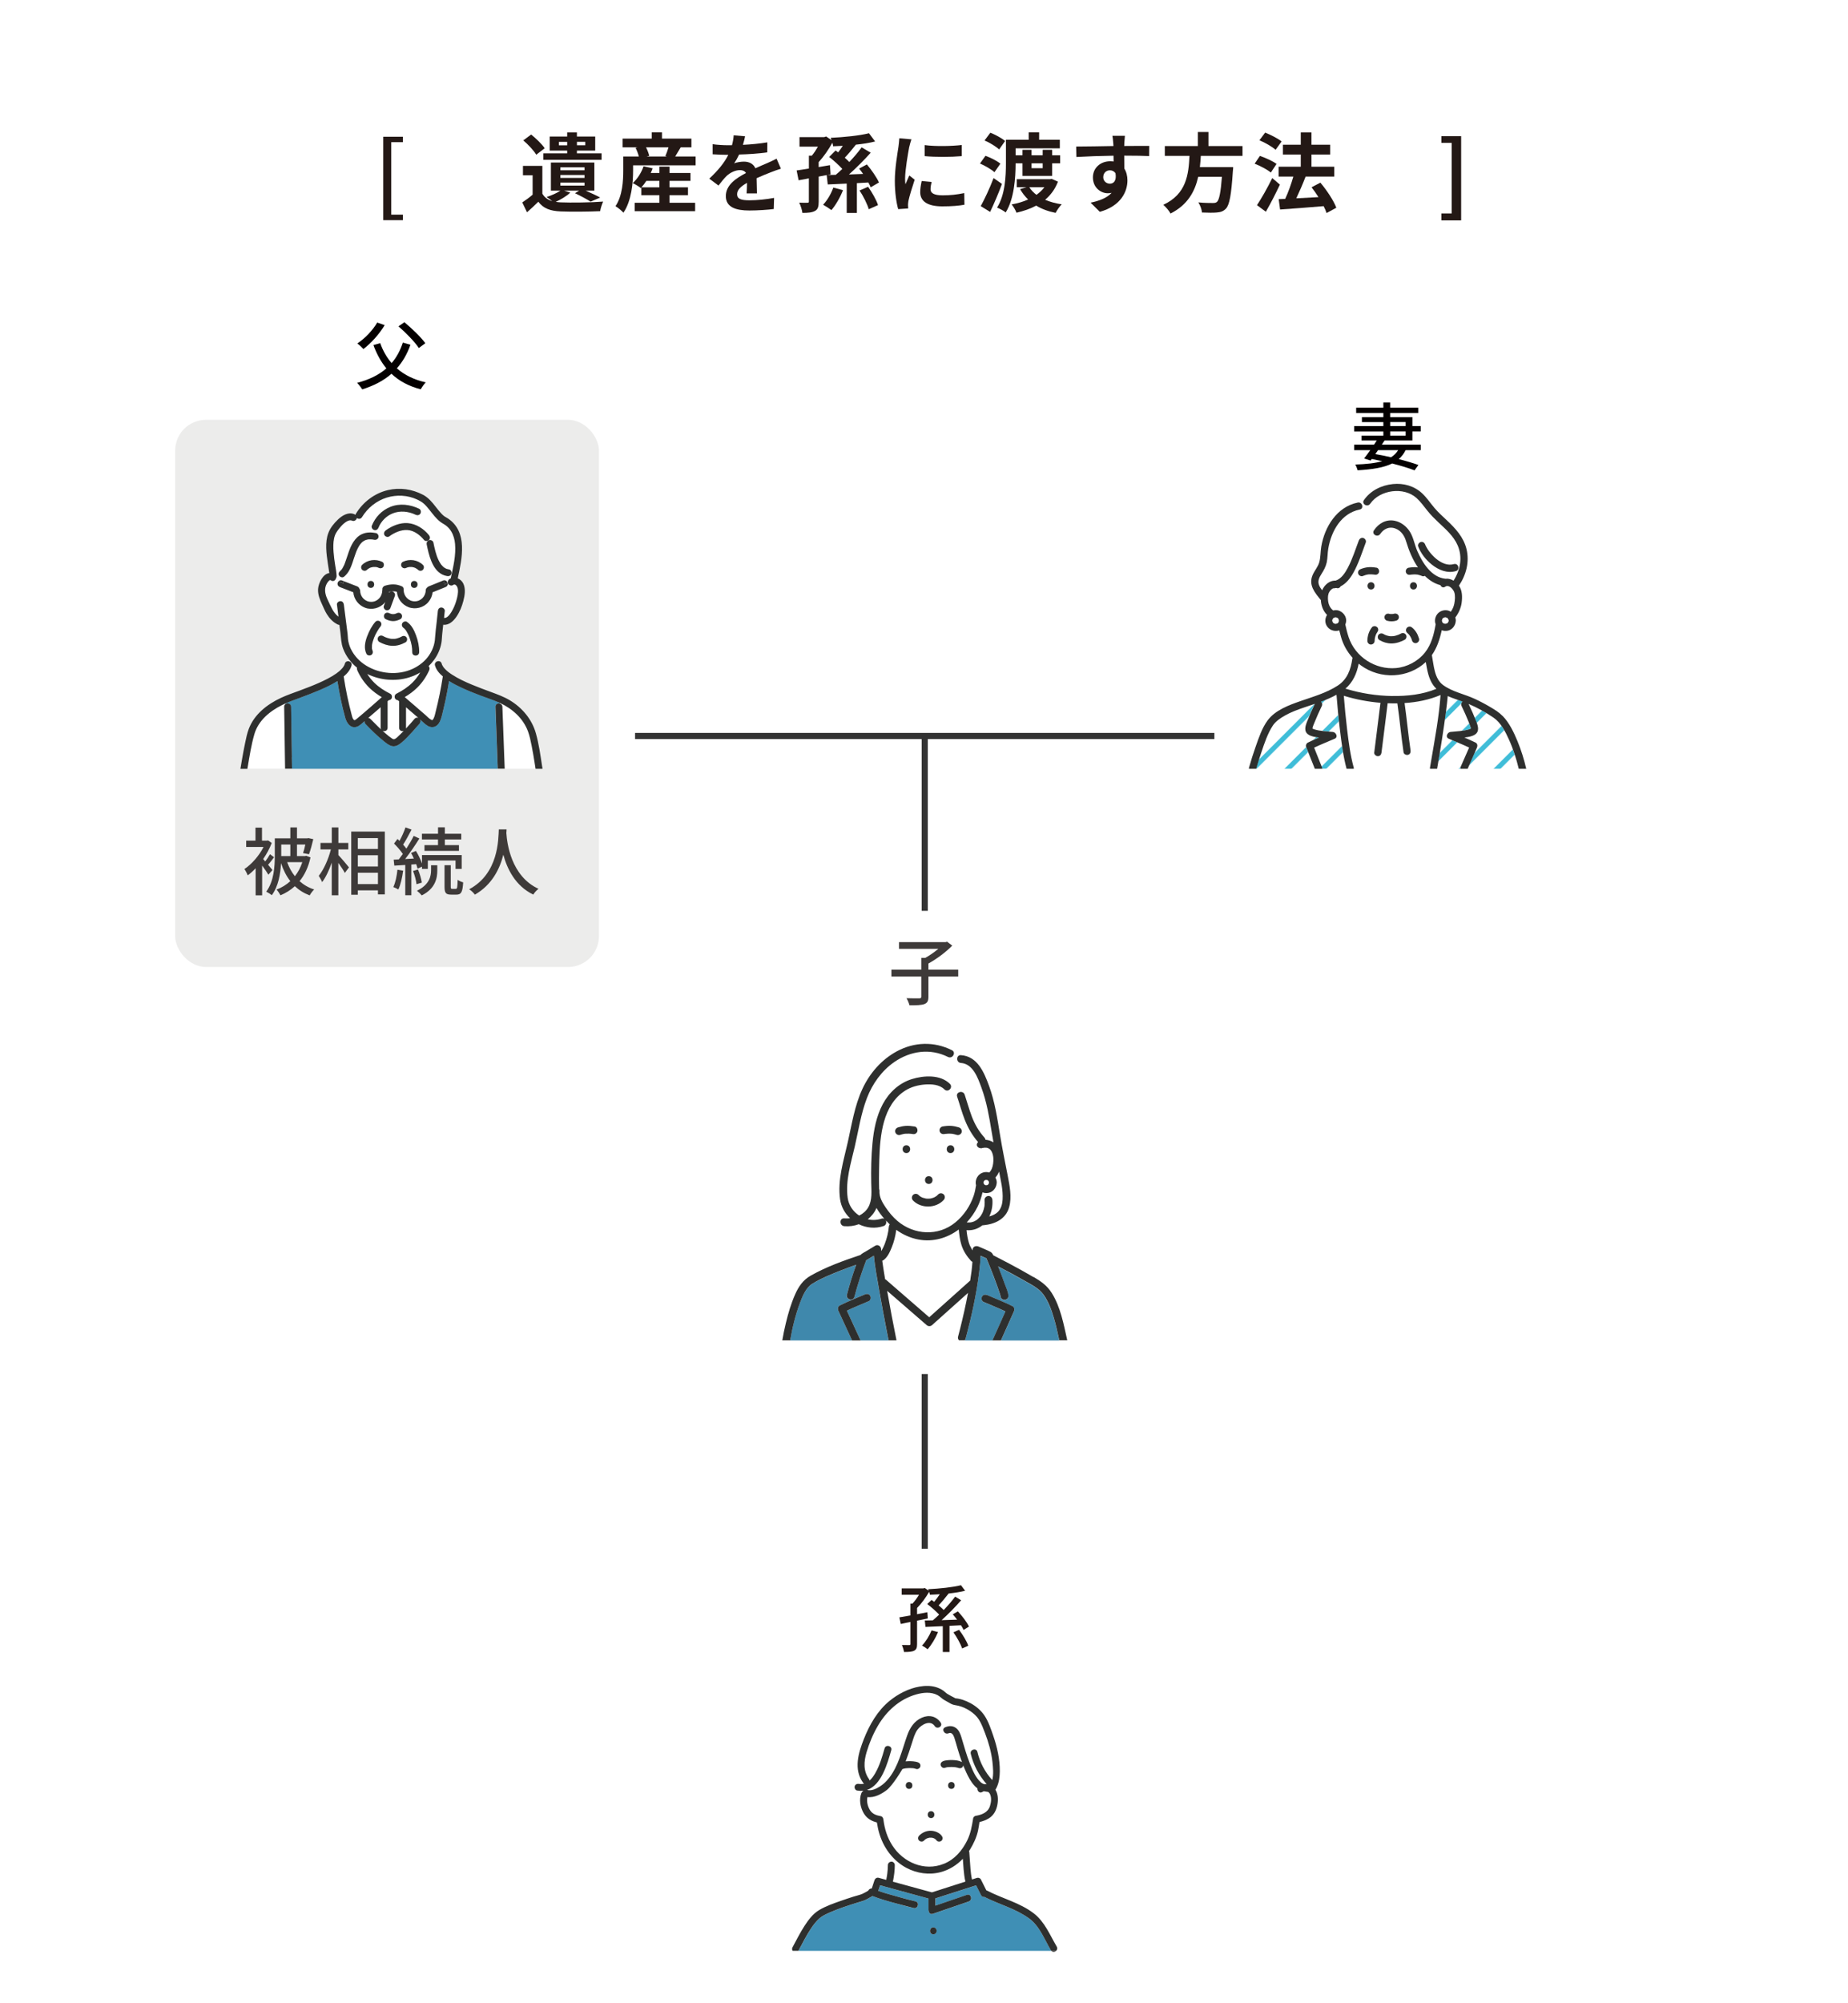 <?xml version="1.0" encoding="UTF-8"?><svg id="_パターン_B-5" xmlns="http://www.w3.org/2000/svg" xmlns:xlink="http://www.w3.org/1999/xlink" viewBox="0 0 600 650"><defs><style>.cls-1,.cls-2,.cls-3{fill:none;}.cls-4{fill:url(#_新規パターンスウォッチ_11);}.cls-5{fill:#f4adb1;}.cls-6{fill:#040000;}.cls-7{fill:#fff;}.cls-8{fill:#ececeb;}.cls-9{fill:#feda60;}.cls-10{fill:#231815;}.cls-11{fill:#40bdd8;}.cls-12{fill:#3f88ac;}.cls-13{fill:#3f8fb5;}.cls-14{fill:#3e3a39;}.cls-15{fill:#2e2f2e;}.cls-2{stroke:#40bdd8;stroke-width:5px;}.cls-2,.cls-3{stroke-miterlimit:10;}.cls-3{stroke:#333;stroke-width:2px;}</style><pattern id="_新規パターンスウォッチ_11" x="0" y="0" width="25" height="25" patternTransform="translate(-3988.84 -7432.2) rotate(-45) scale(.32)" patternUnits="userSpaceOnUse" viewBox="0 0 25 25"><rect class="cls-1" width="25" height="25"/><rect class="cls-7" x="24.29" y="24.29" width="26.43" height="26.43"/><rect class="cls-7" x="-.71" y="24.29" width="26.43" height="26.43"/><rect class="cls-7" x="-25.71" y="24.29" width="26.43" height="26.43"/><rect class="cls-7" x="24.29" y="-.71" width="26.43" height="26.43"/><line class="cls-2" x1="23.61" y1="12.5" x2="51.39" y2="12.5"/><rect class="cls-7" x="-.71" y="-.71" width="26.43" height="26.43"/><line class="cls-2" x1="-1.39" y1="12.5" x2="26.39" y2="12.5"/><rect class="cls-7" x="-25.71" y="-.71" width="26.43" height="26.43"/><line class="cls-2" x1="-26.39" y1="12.5" x2="1.39" y2="12.5"/><rect class="cls-7" x="24.29" y="-25.71" width="26.43" height="26.43"/><rect class="cls-7" x="-.71" y="-25.71" width="26.43" height="26.43"/><rect class="cls-7" x="-25.71" y="-25.71" width="26.43" height="26.43"/></pattern></defs><path class="cls-10" d="m124.42,44.37h6.4v1.76h-3.79v23.52h3.79v1.79h-6.4v-27.08Z"/><path class="cls-10" d="m185.16,62.49c-1.2,1.15-3.08,2.27-4.73,3,.5.08,1.01.14,1.57.17,3.36.14,10,.06,13.83-.25-.36.73-.84,2.21-.98,3.11-3.44.17-9.46.22-12.85.08-3.33-.14-5.57-.95-7.22-3.14-1.12,1.12-2.27,2.18-3.67,3.42l-1.54-3.19c1.04-.7,2.27-1.57,3.36-2.52v-6.3h-3.14v-3.05h6.3v9.02c.7,1.23,1.76,1.99,3.19,2.41-.59-.48-1.32-1.01-1.82-1.32,1.65-.53,3.36-1.29,4.48-2.07h-3.08v-9.13h14.11v9.13h-2.83c1.74.76,3.56,1.6,4.73,2.24l-3.11,1.32c-1.18-.73-3.19-1.85-5.07-2.72l1.34-.84h-4.87l1.99.64Zm-11.06-12.29c-.78-1.37-2.63-3.3-4.2-4.65l2.55-1.9c1.57,1.26,3.5,3.11,4.4,4.45l-2.74,2.1Zm10.05-1.34h-5.68v-4.56h5.68v-1.32h3.16v1.32h5.94v4.56h-5.94v.9h8.01v2.1h-18.9v-2.1h7.73v-.9Zm0-1.71v-1.12h-2.69v1.12h2.69Zm-2.21,8.09h7.84v-.95h-7.84v.95Zm0,2.49h7.84v-.95h-7.84v.95Zm0,2.49h7.84v-.98h-7.84v.98Zm5.38-14.2v1.12h2.69v-1.12h-2.69Z"/><path class="cls-10" d="m225.85,50.78v2.86h-20.3v1.68c0,3.92-.5,9.86-3.14,13.69-.5-.59-1.9-1.74-2.58-2.1,2.3-3.42,2.52-8.29,2.52-11.62v-4.51h5.07c-.22-.87-.62-1.93-1.06-2.8l.62-.17h-4.84v-2.83h9.46v-2.04h3.33v2.04h9.55v2.83h-3.47c-.64,1.06-1.26,2.13-1.79,2.97h6.64Zm-8.48,15.01h8.32v2.74h-19.63v-2.74h8.04v-2.46h-5.88v-2.49l-.17.17c-.62-.5-1.88-1.26-2.63-1.6,1.54-1.34,2.83-3.42,3.53-5.46l2.94.67c-.17.5-.39,1.01-.62,1.51h2.83v-2.07h3.28v2.07h6.8v2.55h-6.8v2.1h5.99v2.55h-5.99v2.46Zm-3.28-5.01v-2.1h-4.23c-.5.78-1.06,1.51-1.6,2.1h5.82Zm-4.34-12.96c.48.92.87,1.99,1.04,2.74l-.84.22h6.58l-.5-.14c.36-.81.73-1.88,1.01-2.83h-7.28Z"/><path class="cls-10" d="m241.21,47c2.66-.14,5.46-.39,7.92-.81l-.03,3.25c-2.66.39-6.1.62-9.13.7-.48,1.04-1.04,2.04-1.6,2.86.73-.34,2.24-.56,3.16-.56,1.71,0,3.11.73,3.72,2.16,1.46-.67,2.63-1.15,3.78-1.65,1.09-.48,2.07-.92,3.11-1.46l1.4,3.25c-.9.25-2.38.81-3.33,1.18-1.26.5-2.86,1.12-4.56,1.9.03,1.57.08,3.64.11,4.93h-3.36c.08-.84.11-2.18.14-3.42-2.1,1.2-3.22,2.3-3.22,3.7,0,1.54,1.32,1.96,4.06,1.96,2.38,0,5.49-.31,7.95-.78l-.11,3.61c-1.85.25-5.29.48-7.92.48-4.4,0-7.64-1.06-7.64-4.68s3.36-5.82,6.55-7.48c-.42-.7-1.18-.95-1.96-.95-1.57,0-3.3.9-4.37,1.93-.84.84-1.65,1.85-2.6,3.08l-3-2.24c2.94-2.72,4.93-5.21,6.19-7.73h-.36c-1.15,0-3.19-.06-4.73-.17v-3.28c1.43.22,3.5.34,4.93.34h1.34c.31-1.12.5-2.21.56-3.22l3.7.31c-.14.7-.34,1.62-.7,2.8Z"/><path class="cls-10" d="m282.69,60.78c-.17-.48-.45-1.01-.76-1.57-1.23.08-2.49.14-3.72.22v9.66h-3.3v-9.52c-2.24.11-4.37.2-6.16.28l-.34-3.05-2.6.5v8.09c0,1.6-.22,2.52-1.2,3.05-.95.53-2.32.64-4.09.64-.11-.95-.56-2.38-1.04-3.33,1.15.06,2.32.06,2.69.03.34,0,.45-.08.45-.42v-7.48c-1.2.2-2.32.42-3.33.62l-.64-3.19c1.12-.17,2.49-.36,3.98-.62v-4.17h.95c.7-.84,1.4-1.9,1.99-2.94h-5.99v-3.08h8.01l.64-.22,1.76,1.2c-.08-.28-.2-.53-.28-.76,4.34-.2,9.3-.7,12.43-1.48l1.99,2.66c-1.82.48-4,.81-6.24,1.04-1.2,1.51-2.49,3.08-3.61,4.23.53.48,1.04.95,1.48,1.4,1.51-1.6,2.94-3.28,4-4.76l2.94,1.74c-2.07,2.32-4.68,4.93-7.06,7.06,1.48-.06,3.02-.11,4.59-.17-.42-.62-.87-1.2-1.29-1.74l2.52-1.34c1.48,1.76,3.19,4.2,3.92,5.85l-2.69,1.57Zm-11.34-4.06c.67-.56,1.4-1.2,2.13-1.9-1.18-1.29-2.86-2.8-4.26-3.89l2.07-2.1c.28.2.53.39.84.62.5-.67,1.04-1.4,1.51-2.13-1.06.06-2.13.11-3.14.14-.03-.34-.14-.73-.25-1.15-1.2,2.21-2.88,4.59-4.45,6.3v1.6l3.67-.62.2,3-1.04.2,2.72-.06Zm2.35,4.98c-.9,2.35-2.41,4.9-3.75,6.47-.62-.48-1.96-1.32-2.72-1.74,1.34-1.37,2.63-3.58,3.33-5.57l3.14.84Zm8.15-1.09c1.29,1.82,2.69,4.28,3.22,5.94l-3,1.34c-.48-1.65-1.74-4.2-3-6.08l2.77-1.2Z"/><path class="cls-10" d="m295.2,47.7c-.36,1.88-1.34,7.48-1.34,10.28,0,.53.03,1.26.11,1.82.42-.95.87-1.93,1.26-2.86l1.74,1.37c-.78,2.32-1.71,5.38-2.02,6.86-.08.42-.14,1.04-.14,1.32,0,.31.03.76.06,1.15l-3.25.22c-.56-1.93-1.09-5.35-1.09-9.16,0-4.2.87-8.93,1.18-11.09.08-.78.25-1.85.28-2.74l3.92.34c-.22.59-.59,1.99-.7,2.49Zm6.92,13.69c0,1.23,1.06,1.99,3.92,1.99,2.49,0,4.56-.22,7.03-.73l.06,3.78c-1.82.34-4.06.53-7.22.53-4.82,0-7.14-1.71-7.14-4.59,0-1.09.17-2.21.48-3.64l3.22.31c-.22.92-.34,1.6-.34,2.35Zm10.14-14.34v3.61c-3.44.31-8.51.34-12.04,0v-3.58c3.44.48,9.02.34,12.04-.03Z"/><path class="cls-10" d="m322.87,55.88c-.98-.92-3.05-2.1-4.7-2.83l1.79-2.49c1.65.59,3.78,1.65,4.84,2.55l-1.93,2.77Zm2.44,3.81c-1.12,3.02-2.52,6.3-3.84,9.07l-3.05-1.88c1.2-2.18,2.91-5.77,4.17-9.1l2.72,1.9Zm-.92-11.2c-.98-.92-3.05-2.21-4.73-2.91l1.88-2.52c1.62.64,3.75,1.79,4.79,2.69l-1.93,2.74Zm5.35,4.51c0,4.65-.45,11.54-3.22,15.93-.59-.5-1.99-1.26-2.8-1.57,2.63-4.14,2.88-10.19,2.88-14.42v-7.59h7.39v-2.41h3.39v2.41h6.72v2.77h-14.36v2.27h2.24v-1.79h2.94v1.79h3.61v-1.79h3.08v1.79h2.6v2.6h-2.6v4.09h-9.63v-4.09h-2.24Zm13.75,5.94c-.92,2.44-2.38,4.37-4.17,5.88,1.57.67,3.39,1.18,5.4,1.48-.7.67-1.57,1.93-1.99,2.77-2.41-.48-4.51-1.26-6.3-2.35-1.93,1.04-4.09,1.76-6.41,2.3-.28-.81-1.01-2.04-1.57-2.69,1.93-.34,3.72-.87,5.35-1.6-1.01-.98-1.88-2.1-2.6-3.36l2.1-.62h-3.19v-2.6h10.81l.53-.11,2.04.9Zm-9.3,1.82c.59.92,1.37,1.74,2.32,2.46,1.01-.73,1.88-1.54,2.58-2.46h-4.9Zm.73-7.76v1.57h3.61v-1.57h-3.61Z"/><path class="cls-10" d="m365.04,46.5c0,.22,0,.53-.03.87,2.83,0,6.66-.06,8.12-.03l-.03,3.3c-1.68-.08-4.28-.14-8.09-.14,0,1.43.03,2.97.03,4.2.67,1.06,1.01,2.38,1.01,3.84,0,3.64-2.13,8.29-8.96,10.19l-3-2.97c2.83-.59,5.29-1.51,6.83-3.19-.39.08-.81.14-1.26.14-2.16,0-4.82-1.74-4.82-5.15,0-3.16,2.55-5.24,5.6-5.24.39,0,.76.03,1.12.08,0-.62,0-1.26-.03-1.88-4.23.06-8.6.22-12.04.42l-.08-3.39c3.19,0,8.29-.11,12.1-.17-.03-.36-.03-.64-.06-.87-.08-1.15-.2-2.1-.28-2.44h4.06c-.06.45-.17,1.96-.2,2.41Zm-4.68,13.1c1.18,0,2.21-.9,1.82-3.36-.39-.64-1.06-.98-1.82-.98-1.09,0-2.16.76-2.16,2.24,0,1.29,1.04,2.1,2.16,2.1Z"/><path class="cls-10" d="m389.88,50.58c-.08,1.2-.17,2.44-.31,3.64h10.81s-.03,1.01-.11,1.46c-.5,7.62-1.09,10.75-2.21,11.98-.84.9-1.71,1.18-3.02,1.29-1.04.11-2.91.08-4.79,0-.06-.95-.56-2.32-1.18-3.28,1.93.2,3.89.2,4.7.2.62,0,1.01-.06,1.34-.36.73-.62,1.23-3.05,1.62-8.15h-7.7c-1.06,4.73-3.39,9.1-8.99,11.93-.48-.92-1.48-2.1-2.35-2.83,7.56-3.5,8.2-9.88,8.51-15.88h-8.01v-3.19h10.72v-4.56h3.44v4.56h11.06v3.19h-13.55Z"/><path class="cls-10" d="m412.61,55.99c-1.12-.95-3.44-2.18-5.26-2.88l1.71-2.52c1.79.62,4.2,1.68,5.4,2.6l-1.85,2.8Zm2.94,3.92c-1.37,2.91-3,6.1-4.56,8.79l-2.88-2.13c1.4-2.1,3.39-5.57,4.96-8.79l2.49,2.13Zm-1.4-11.31c-1.09-.98-3.39-2.32-5.24-3.08l1.85-2.49c1.79.7,4.14,1.9,5.35,2.86l-1.96,2.72Zm16.55,20.5c-.22-.64-.53-1.43-.95-2.21-5.07.45-10.36.81-14.14,1.09l-.45-3.36,2.1-.08c1.01-2.13,1.99-4.9,2.66-7.25h-4.79v-3.19h7.2v-3.95h-5.8v-3.19h5.8v-3.98h3.47v3.98h6.08v3.19h-6.08v3.95h7.39v3.19h-9.41l.11.03c-.9,2.35-2.02,4.93-3.02,7.03,2.24-.11,4.73-.25,7.2-.39-.7-1.12-1.48-2.21-2.24-3.19l2.86-1.51c2.07,2.46,4.31,5.8,5.18,8.15l-3.16,1.71Z"/><path class="cls-10" d="m467.99,69.26h3.33v-22.9h-3.33v-2.18h6.41v27.33h-6.41v-2.24Z"/><path class="cls-6" d="m449.53,142.93c-.26.43-.58.89-.89,1.34h12.65v1.8h-4.92c-.58,1.15-1.32,2.11-2.23,2.9,2.47.62,4.68,1.3,6.38,1.9l-1.25,1.75c-1.9-.74-4.44-1.51-7.27-2.23-2.66,1.32-6.34,1.92-11.21,2.21-.17-.62-.46-1.39-.77-1.87,3.62-.12,6.5-.43,8.76-1.1-1.1-.24-2.26-.48-3.41-.7l-.38.5-2.09-.67c.6-.74,1.27-1.7,1.99-2.69h-5.23v-1.8h6.46c.31-.46.62-.91.89-1.34h-4.97v-1.58h7.1v-1.34h-9.48v-1.75h9.48v-1.3h-6.96v-1.61h6.96v-1.34h-8.83v-1.73h8.83v-1.68h2.21v1.68h9.12v1.73h-9.12v1.34h7.22v2.9h2.71v1.75h-2.71v2.93h-9.05Zm-2.11,3.14l-.89,1.27c1.73.29,3.46.65,5.11,1.03.96-.6,1.73-1.37,2.3-2.3h-6.53Zm3.94-7.83h5.02v-1.3h-5.02v1.3Zm0,3.1h5.02v-1.34h-5.02v1.34Z"/><path class="cls-7" d="m462.91,214.81c-5.76,5.36-14.77,5.7-21.09,1.08-.24-.18-.47-.37-.7-.55-.6,3.19-1.87,6.02-4.31,8.12.08,0,.15.02.24.05,4.84,1.48,9.89,2.25,14.95,2.33,4.83.07,9.85-.46,14.35-2.33-.37-.36-.72-.75-1.03-1.18-1.53-2.18-1.97-4.89-2.42-7.51Z"/><polygon class="cls-11" points="446.07 186.44 446.08 186.44 446.07 186.44 446.07 186.44"/><path class="cls-11" d="m453.89,205.81s-.02,0,0,0h0Z"/><path class="cls-11" d="m446.09,186.44s0,0,0,0c0,0-.02,0-.03,0,0,0,.01,0,.02,0Z"/><path class="cls-4" d="m433.89,225.4c-1.61.88-3.32,1.6-5.06,2.25.36.34.55.86.28,1.42-.84,1.74-1.64,3.51-2.36,5.31-.24.59-.53,1.21-.66,1.84,0,.02,0,.04,0,.06.02.07.06.13-.02.1-.02,0,.4.18.53.22,1.91.62,4.13.66,6.12.87,1.01.11,1.79,1.67.59,2.19-2.22.96-4.49,1.86-6.68,2.9.85,2.14,1.7,4.29,2.56,6.43.06.16.09.31.08.44h7.89c-1.09-4.09-1.63-8.33-2.14-12.52-.47-3.83-.83-7.67-1.13-11.51Z"/><path class="cls-7" d="m457.94,243.44c.09.63-.15,1.27-.82,1.45-.56.15-1.35-.19-1.45-.82-.78-5.28-1.25-10.6-2.01-15.88-.45,0-.89.02-1.34.01-.6,0-1.21-.02-1.81-.05-.08.65-.16,1.3-.24,1.95-.59,4.68-1.17,9.37-1.76,14.05-.08.63-.48,1.18-1.18,1.18-.58,0-1.26-.54-1.18-1.18.08-.66.17-1.33.25-1.99.59-4.68,1.17-9.37,1.76-14.05,0-.03.01-.07.02-.1-3.98-.33-7.94-1.07-11.75-2.23-.06-.02-.11-.04-.16-.07.28,3.64.63,7.28,1.07,10.91.5,4.14,1.04,8.34,2.14,12.37.04.16.05.31.04.44h24.76c-.03-.14-.03-.29,0-.44.13-.77.26-1.54.39-2.31,1.18-7.01,2.54-14.1,3.03-21.2-3.71,1.57-7.68,2.35-11.68,2.61.72,5.11,1.19,10.25,1.94,15.35Z"/><path class="cls-4" d="m424.54,240.96c1.19-.6,2.42-1.14,3.65-1.67-1.18-.14-2.42-.31-3.41-.94-1.57-1-1.03-2.76-.49-4.16.77-1.98,1.64-3.92,2.55-5.83-1.13.39-2.26.76-3.37,1.14-2.19.75-4.37,1.53-6.38,2.68-1.43.82-2.97,1.84-3.86,3.19-1.7,2.58-2.72,5.67-3.7,8.57-.62,1.82-1.2,3.65-1.72,5.5h19.03c-.95-2.38-1.9-4.77-2.84-7.15-.18-.46.12-1.12.54-1.33Z"/><path class="cls-7" d="m469.88,190.12c-.1.03-.2.04-.32.04-.13.04-.25.09-.37.18-.66.49-1.31.11-1.57-.49-1.75-.47-3.33-1.4-4.69-2.66-.12-.11-.23-.24-.35-.36-.24.12-.61.2-.85.09-.31-.13-.62-.24-.94-.34-.15-.05-.31-.09-.47-.12-.09-.02-.17-.04-.26-.05-.01,0-.04,0-.06,0-.06,0-.16-.02-.19-.02-.1,0-.19-.01-.29-.02-.19,0-.38,0-.57,0-.21,0-.42.02-.63.04-.05,0-.1.01-.16.02-.04,0-.22.03-.04,0,.19-.03-.05,0-.09.01-.06,0-.11.02-.17.03-.33.05-.61.04-.91-.12-.27-.14-.45-.42-.54-.7-.09-.28-.03-.65.12-.91.13-.23.43-.5.7-.54.94-.15,1.89-.25,2.85-.14.08.01.16.03.25.05-1.77-2.59-3-5.6-3.87-8.53-.54-1.81-1.61-3.41-3.45-4.11-1.98-.76-3.8.1-4.95,1.78-.52.76-1.48.61-1.96.1-.57,1.61-1.35,3.14-2.97,3.31-1.15,3.11-2.18,6.31-3.81,9.21-1,1.79-2.34,3.48-4.12,4.38-.22.44-.69.74-1.3.56-.06-.02-.11-.02-.17-.03-.33.07-.67.12-1.02.13-.46.22-.85.62-1.14,1.09-.52.83-.54,1.82-.46,2.77.12,1.41.7,2.57,1.68,3.31.64-.16,1.32-.14,1.92.08.43.16.81.4,1.13.69.02.02.04.04.07.06.67.62,1.08,1.48,1.09,2.44,0,.09,0,.17-.02.25-.03.36-.12.71-.26,1.04.3,1.39.65,2.79,1.09,4.13,2.13,6.39,8.67,10.59,15.35,10,3.61-.32,7.13-2.19,9.4-5.02,2.09-2.61,2.93-5.92,3.49-9.18-.44-1.15-.18-2.46.62-3.42.86-1.02,2.42-1.43,3.67-.97.22.08.43.19.62.31.57-.78.97-1.69,1.15-2.64.22-1.13.36-2.58-.02-3.69-.27-.8-1.27-2-2.23-2.02Zm-17.68,9.08c1.52,0,1.51,2.35,0,2.35s-1.51-2.35,0-2.35Zm-7.06-7.92c-1.52,0-1.51-2.35,0-2.35s1.51,2.35,0,2.35Zm1.15-4.81c-.06-.01-.13-.02-.19-.03-.28,0-.11-.01-.02,0-.09,0-.19-.02-.28-.03-.21-.02-.41-.03-.62-.04-.19,0-.38,0-.57,0-.09,0-.19.01-.28.02-.03,0-.1.01-.15.02-.04,0-.08.01-.1.02-.09.02-.17.03-.26.05-.16.03-.31.08-.47.12-.31.09-.61.21-.91.33-.28.12-.65.02-.91-.12-.27-.14-.45-.42-.54-.7-.09-.28-.03-.65.12-.91.17-.29.41-.42.7-.54.74-.31,1.48-.5,2.27-.59.95-.12,1.9-.01,2.85.14.65.1.95.88.82,1.45-.06.28-.3.56-.54.7-.29.17-.58.17-.91.12Zm10.69,20.01c-2.43,2.62-7.02,2.71-9.54.16-.45-.45-.45-1.21,0-1.66.45-.45,1.22-.45,1.66,0,.13.13.25.24.39.36,0,0,0,0,0,0,.01,0,.01,0,.03.02.07.04.13.09.2.13.14.09.28.17.43.24.06.03.11.05.17.08.02,0,.06.02.09.03.3.1.61.19.92.25.04,0,.37.04.09.02.07,0,.14.01.2.02.17.01.34.02.51.02.17,0,.34,0,.51-.02,0,0,.12-.02.17-.02.05,0,.11-.02.13-.02.33-.06.65-.16.97-.28.02,0,.05-.02.07-.03.08-.04.15-.08.23-.12.15-.08.3-.17.44-.27.01,0,.09-.06.13-.09.04-.04.13-.11.13-.11.13-.12.26-.24.38-.37.43-.47,1.23-.44,1.66,0,.46.46.43,1.2,0,1.66Zm1.95-15.2c-1.52,0-1.51-2.35,0-2.35s1.51,2.35,0,2.35Z"/><path class="cls-7" d="m466.99,169.49c-1.24-1.17-2.45-2.37-3.52-3.7-1.15-1.44-2.22-2.96-3.59-4.2-4.16-3.75-11.91-2.72-15.07,1.87-.65.95-2,.48-2.21-.35-.19.2-.35.41-.5.63.29.61.13,1.42-.71,1.59-6.05,1.26-9.23,7-10.2,12.66-.26,1.49-.19,3.02-.51,4.5-.29,1.37-.95,2.55-1.69,3.72-.7,1.11-1.31,2.24-.83,3.57.23.64.61,1.21,1.04,1.75.16-.39.36-.77.62-1.12.91-1.25,2.27-2.08,3.76-2.02,1.83-.57,3.09-2.52,3.98-4.21,1.47-2.8,2.43-5.85,3.54-8.8.23-.6.79-1,1.45-.82.57.16,1.05.85.82,1.45-.08.21-.16.43-.24.65,1.62-.17,2.4-1.7,2.97-3.31-.3-.33-.41-.8-.07-1.29,1.54-2.26,3.9-3.64,6.68-3.12,2.09.39,3.94,1.85,5.04,3.64,1.14,1.87,1.48,4.21,2.37,6.21,1.69,3.82,4.56,8.52,9.15,8.98.88-.13,1.8.14,2.61.62,2.18-3.44,3.01-7.57,1.34-11.44-1.31-3.04-3.88-5.25-6.24-7.47Zm5.68,15.81c-2.85.81-5.64-.37-7.85-2.15-1.88-1.51-3.52-3.57-4.38-5.84-.23-.6.25-1.29.82-1.45.65-.18,1.22.23,1.45.82.02.04.03.09.05.13.05.1.09.2.14.3.1.2.2.39.31.58.25.43.52.84.81,1.24.57.78,1.41,1.67,2.24,2.36.78.65,1.79,1.29,2.72,1.6,1.07.36,2.02.43,3.06.13,1.46-.41,2.08,1.86.63,2.27Z"/><path class="cls-4" d="m476.87,234.38c-.72-1.8-1.52-3.56-2.36-5.31-.28-.58-.07-1.12.31-1.46,0,0-.01,0-.02,0-1.53-.56-3.21-1.08-4.79-1.78-.13,1.56-.32,3.12-.52,4.68-.82,6.33-1.84,12.64-2.93,18.93h7.59c-.04-.23-.02-.47.09-.73.9-2.05,1.8-4.11,2.71-6.16-2.18-1.03-4.44-1.92-6.64-2.88-1.2-.52-.41-2.09.59-2.19,1.99-.21,4.21-.25,6.12-.87.03,0,.43-.21.51-.23,0-.04,0-.08,0-.11-.01-.04-.03-.08-.03-.1-.19-.6-.41-1.19-.64-1.78Z"/><path class="cls-4" d="m484.85,232.83c-2.51-1.72-5.25-3.23-8.07-4.43.9,1.9,1.77,3.83,2.53,5.79.54,1.4,1.08,3.16-.49,4.16-.98.63-2.23.8-3.41.94,1.24.53,2.46,1.07,3.65,1.67.62.31.66,1.06.42,1.61-1,2.29-2.01,4.58-3.01,6.87h16.59c-.78-3.24-1.81-6.45-3.18-9.48-1.17-2.58-2.62-5.49-5.03-7.13Z"/><path class="cls-15" d="m446.07,186.44c-.08-.01-.25,0,.02,0,0,0-.01,0-.02,0,0,0,0,0,0,0Z"/><path class="cls-15" d="m446.91,184.2c-.94-.15-1.89-.26-2.85-.14-.79.1-1.53.29-2.27.59-.3.12-.53.25-.7.54-.15.25-.21.62-.12.91.09.28.27.56.54.7.26.14.62.24.91.12.3-.12.6-.24.91-.33.15-.05.31-.09.47-.12.09-.02.17-.04.26-.05.02,0,.06,0,.1-.02.05,0,.12-.01.15-.02.09,0,.19-.01.28-.02.19,0,.38,0,.57,0,.21,0,.42.02.62.04.09,0,.19.03.28.03,0,0,0,0,0,0,0,0,0,0,0,0,0,0,.02,0,.03,0,0,0,0,0,0,0,.06,0,.13.02.19.03.32.05.61.05.91-.12.24-.14.48-.42.54-.7.13-.57-.17-1.34-.82-1.45Z"/><path class="cls-15" d="m458.92,188.92c-1.51,0-1.52,2.35,0,2.35s1.52-2.35,0-2.35Z"/><path class="cls-15" d="m445.14,188.92c-1.51,0-1.52,2.35,0,2.35s1.52-2.35,0-2.35Z"/><path class="cls-15" d="m487.84,232.3c-1.1-1.15-2.47-1.98-3.83-2.79-1.67-1-3.39-1.91-5.15-2.73-3.36-1.57-7.31-2.29-10.32-4.5-2.89-2.12-3.02-6.46-3.65-9.71,1.67-2.39,2.59-5.19,3.2-8.07.59.21,1.23.27,1.88.16,1.47-.26,2.54-1.6,2.67-3.05.02-.08.03-.16.03-.25,0-.35-.06-.69-.17-1.01,1.12-1.41,1.86-3.22,2.06-4.76.24-1.89.24-3.94-.88-5.57,2.37-3.49,3.47-7.73,2.45-11.89-.94-3.83-3.59-6.7-6.39-9.32-1.37-1.28-2.77-2.55-3.99-3.98-1.36-1.59-2.51-3.37-4.05-4.79-2.56-2.37-6.03-3.34-9.47-2.98-3.72.39-7.26,2.1-9.41,5.22-.2.29-.24.58-.18.84.24-.25.51-.48.88-.66-.37.18-.64.41-.88.66.21.83,1.55,1.3,2.21.35,3.17-4.58,10.92-5.62,15.07-1.87,1.37,1.24,2.44,2.77,3.59,4.2,1.07,1.33,2.28,2.53,3.52,3.7,2.36,2.22,4.93,4.43,6.24,7.47,1.67,3.87.84,8.01-1.34,11.44-.81-.48-1.74-.75-2.61-.62-4.59-.46-7.46-5.16-9.15-8.98-.88-2-1.23-4.35-2.37-6.21-1.1-1.79-2.95-3.25-5.04-3.64-2.78-.52-5.14.86-6.68,3.12-.33.49-.23.96.07,1.29.18-.51.34-1.02.5-1.5-.16.48-.32.99-.5,1.5.47.51,1.44.66,1.96-.1,1.15-1.69,2.97-2.54,4.95-1.78,1.83.7,2.91,2.3,3.45,4.11.87,2.93,2.1,5.94,3.87,8.53-.08-.01-.16-.04-.25-.05-.95-.12-1.9-.01-2.85.14-.27.04-.57.31-.7.54-.15.25-.21.62-.12.91.09.28.27.56.54.7.3.16.58.17.91.12.06,0,.11-.02.17-.03.04,0,.28-.04.09-.01-.18.03,0,0,.04,0,.05,0,.1-.01.16-.02.21-.02.42-.04.63-.04.19,0,.38,0,.57,0,.1,0,.19,0,.29.02.03,0,.14.01.19.02.03,0,.05,0,.06,0,.09.01.17.03.26.05.16.03.31.07.47.12.32.09.63.21.94.34.24.1.62.03.85-.09.12.12.23.24.35.36,1.37,1.27,2.94,2.2,4.69,2.66.26.6.91.98,1.57.49.12-.09.24-.14.37-.18.12,0,.22-.01.32-.04.95.02,1.95,1.22,2.23,2.02.38,1.11.23,2.56.02,3.69-.18.95-.58,1.86-1.15,2.64-.2-.12-.4-.23-.62-.31-1.25-.46-2.81-.05-3.67.97-.8.96-1.06,2.27-.62,3.42-.56,3.26-1.4,6.57-3.49,9.18-2.26,2.83-5.79,4.7-9.4,5.02-6.68.59-13.23-3.6-15.35-10-.45-1.34-.79-2.73-1.09-4.13.14-.33.23-.68.26-1.04.02-.08.03-.16.02-.25-.01-.97-.43-1.82-1.09-2.44-.02-.02-.04-.04-.07-.06-.33-.29-.7-.53-1.13-.69-.61-.23-1.29-.24-1.92-.08-.98-.74-1.56-1.91-1.68-3.31-.08-.95-.06-1.95.46-2.77.29-.46.68-.87,1.14-1.09.35-.02.69-.06,1.02-.13.06.01.11.01.17.03.62.18,1.08-.12,1.3-.56,1.78-.9,3.12-2.59,4.12-4.38,1.62-2.9,2.66-6.1,3.81-9.21-.37.04-.77.02-1.23-.1.46.12.86.14,1.23.1.08-.22.16-.43.24-.65.22-.59-.25-1.29-.82-1.45-.66-.18-1.22.23-1.45.82-1.12,2.95-2.07,6-3.54,8.8-.89,1.69-2.15,3.64-3.98,4.21-1.5-.06-2.85.78-3.76,2.02-.26.35-.46.73-.62,1.12-.42-.54-.81-1.11-1.04-1.75-.48-1.33.13-2.46.83-3.57.74-1.17,1.39-2.35,1.69-3.72.32-1.48.25-3.01.51-4.5.97-5.66,4.16-11.41,10.2-12.66.84-.17,1-.98.71-1.59-.47.68-.85,1.39-1.76,1.85.91-.45,1.29-1.17,1.76-1.85-.22-.46-.7-.81-1.34-.68-6.81,1.41-10.75,7.87-11.85,14.3-.29,1.69-.18,3.46-.66,5.11-.45,1.53-1.56,2.71-2.17,4.17-1.35,3.2.72,5.64,2.65,8,.01.02.03.02.04.04.02.25.04.5.07.74.21,1.53.84,3.01,1.95,4.1-.68,1.07-.77,2.44-.1,3.56.76,1.26,2.21,1.83,3.63,1.58.15-.03.3-.07.44-.12.18.71.36,1.42.56,2.13.71,2.54,2.02,4.83,3.75,6.76-.03.06-.05.13-.06.2-.49,3.56-1.62,6.78-4.74,8.82-3.7,2.41-8.06,3.62-12.18,5.06-3.73,1.3-8.18,2.95-10.61,6.26-1.81,2.46-2.85,5.59-3.85,8.44-.79,2.24-1.52,4.51-2.16,6.81-.04.16-.05.31-.04.44h2.36c.52-1.85,1.1-3.68,1.72-5.5.99-2.91,2-5.99,3.7-8.57.89-1.35,2.43-2.37,3.86-3.19,2.01-1.15,4.2-1.94,6.38-2.68,1.11-.38,2.24-.75,3.37-1.14-.91,1.91-1.78,3.86-2.55,5.83-.54,1.4-1.08,3.16.49,4.16.98.63,2.23.8,3.41.94-1.24.53-2.46,1.07-3.65,1.67-.42.21-.72.87-.54,1.33.95,2.38,1.9,4.77,2.84,7.15h2.42c0-.14-.02-.28-.08-.44-.85-2.14-1.7-4.29-2.56-6.43,2.19-1.04,4.46-1.94,6.68-2.9,1.19-.52.41-2.09-.59-2.19-1.99-.21-4.21-.25-6.12-.87-.13-.04-.55-.23-.53-.22.08.03.04-.03.02-.1,0-.02,0-.04,0-.06.13-.63.42-1.24.66-1.84.72-1.8,1.52-3.56,2.36-5.31.27-.56.08-1.09-.28-1.42,1.74-.64,3.45-1.36,5.06-2.25.29,3.84.66,7.68,1.13,11.51.51,4.19,1.05,8.44,2.14,12.52h2.35c.01-.14,0-.29-.04-.44-1.1-4.03-1.64-8.23-2.14-12.37-.44-3.63-.78-7.27-1.07-10.91.05.02.1.05.16.07,3.81,1.16,7.77,1.9,11.75,2.23,0,.03-.02.07-.02.1-.59,4.68-1.17,9.37-1.76,14.05-.08.66-.17,1.33-.25,1.99-.08.64.6,1.17,1.18,1.18.7,0,1.1-.55,1.18-1.18.59-4.68,1.17-9.37,1.76-14.05.08-.65.16-1.3.24-1.95.61.02,1.21.04,1.81.05.45,0,.89,0,1.34-.01.76,5.28,1.23,10.6,2.01,15.88.09.63.89.97,1.45.82.68-.18.91-.82.82-1.45-.75-5.1-1.22-10.24-1.94-15.35,4.01-.26,7.98-1.04,11.68-2.61-.49,7.1-1.85,14.19-3.03,21.2-.13.77-.26,1.54-.39,2.31-.03.16-.02.31,0,.44h2.3c1.09-6.29,2.11-12.6,2.93-18.93.2-1.56.39-3.12.52-4.68,1.58.7,3.26,1.22,4.79,1.78,0,0,.01,0,.02,0-.38.33-.59.88-.31,1.46.84,1.74,1.64,3.51,2.36,5.31.23.59.45,1.18.64,1.78,0,.01.02.05.03.1,0,.03,0,.07,0,.11-.09.02-.49.22-.51.23-1.91.62-4.13.66-6.12.87-1.01.11-1.79,1.67-.59,2.19,2.21.96,4.47,1.85,6.64,2.88-.9,2.05-1.8,4.11-2.71,6.16-.11.25-.13.5-.09.73h2.32c1-2.29,2.01-4.58,3.01-6.87.24-.55.2-1.3-.42-1.61-1.19-.6-2.42-1.14-3.65-1.67,1.18-.14,2.42-.31,3.41-.94,1.56-1,1.03-2.76.49-4.16-.76-1.96-1.62-3.89-2.53-5.79,2.82,1.2,5.56,2.71,8.07,4.43,2.41,1.65,3.86,4.55,5.03,7.13,1.38,3.03,2.4,6.24,3.18,9.48h2.43c-.7-3.06-1.65-6.07-2.85-8.98-1.2-2.9-2.61-5.87-4.8-8.16Zm-19.64-31.08c0-.08.04-.17.02-.09.02-.06.03-.12.05-.18.02-.04.05-.09.07-.13.02-.03.03-.05.05-.08.05-.06.11-.12.17-.17,0,0,.02-.02.03-.03,0,0,0,0,0,0,.05-.03.11-.08.18-.11,0,0,0,0,0,0,.06-.02.11-.04.17-.05.03,0,.12-.02.17-.04.05,0,.1,0,.15,0,.04,0,.07,0,.11,0,.1.02.19.05.28.08.04.02.08.04.12.07.03.02.07.04.1.06,0,0,0,0,0,0,.06.06.12.11.17.17,0-.02-.01-.02-.02-.04,0,.02.02.04.04.05,0,0,0,0,0,0,.03.03.04.06.05.08,0,0,0,0,0,0,.03.04.05.08.07.13.03.08.05.17.07.25,0-.03,0-.05,0-.09,0,.03,0,.07,0,.1,0,.01,0,.02,0,.03,0,.02,0,.03,0,.05,0,0,0,.02,0,.02,0,0,0,0,0,0,0,.02,0,.03,0,.05,0,.06,0,.12,0,.18,0,0,0,0,0,.01-.02.05-.04.11-.05.14,0,.01,0,.03-.01.04-.03.05-.06.1-.09.15.03-.03.02,0-.03.06-.01.01-.02.02-.03.03,0,.02-.02.03-.03.05,0-.02.01-.03.02-.04-.02.02-.04.05-.06.07-.03.03-.05.05-.08.08.02-.01.03-.02.06-.03-.03.01-.05.03-.07.05-.04.03-.08.06-.09.06-.03.02-.05.04-.08.05-.02.01-.05.03-.08.04-.08.02-.16.05-.25.07.02,0,.04,0,.07,0-.03,0-.06,0-.1,0,0,0,0,0,0,0-.06.01-.11,0-.1,0-.07,0-.13,0-.2,0-.04,0-.09-.02-.13-.03-.04,0-.07-.02-.1-.03.02.01.03.02.05.03-.02-.01-.04-.02-.06-.03-.02,0-.04-.01-.05-.02-.06-.02-.08-.04-.04-.03-.03-.02-.07-.03-.1-.05-.02-.01-.04-.02-.06-.04-.07-.07-.14-.14-.21-.22-.01-.02-.02-.04-.03-.06-.06-.11-.14-.39-.04-.03-.03-.09-.07-.18-.09-.28,0-.03-.01-.06-.02-.09,0-.08,0-.17,0-.25,0,.02,0,.04-.02.06,0-.03.01-.06.02-.08Zm-33.52.1s0,0,0,0c0,.02,0,.03,0,.05,0,.06,0,.12,0,.18,0,0,0,0,0,.01-.02.05-.04.11-.05.14,0,.01,0,.03-.01.04-.03.05-.06.1-.09.15.03-.03.02,0-.03.06-.01.01-.02.02-.03.03,0,.02-.02.03-.03.05,0-.02.01-.03.02-.04-.02.02-.04.05-.06.07-.03.03-.05.05-.08.08.02-.01.03-.02.06-.03-.02.01-.05.03-.07.05-.04.03-.08.06-.09.06-.03.02-.05.04-.08.05-.02.01-.05.03-.08.04-.08.02-.16.05-.25.07.02,0,.04,0,.07,0-.03,0-.06,0-.1,0,0,0,0,0,0,0-.06.01-.11,0-.1,0-.07,0-.13,0-.2,0-.04,0-.09-.02-.13-.03-.04,0-.07-.02-.1-.03.02.01.03.02.05.03-.02-.01-.04-.02-.06-.03-.02,0-.04-.01-.05-.02-.06-.02-.08-.04-.04-.03-.03-.02-.07-.03-.1-.05-.02-.01-.04-.02-.06-.04-.07-.07-.14-.14-.21-.22-.01-.02-.02-.04-.03-.06-.06-.11-.14-.39-.04-.03-.03-.09-.07-.18-.09-.28,0-.03-.01-.06-.02-.09,0-.08,0-.17,0-.25,0,.02,0,.04-.02.06,0-.03.01-.06.02-.08,0-.08.04-.17.02-.09.02-.06.03-.12.05-.18.02-.04.05-.09.07-.13.02-.03.03-.05.05-.08.05-.06.11-.12.17-.17,0,0,.02-.02.03-.03,0,0,0,0,0,0,.05-.03.11-.08.18-.11,0,0,0,0,0,0,.06-.02.11-.04.17-.05.03,0,.12-.02.17-.04.05,0,.1,0,.15,0,.04,0,.07,0,.11,0,.1.02.19.05.28.08.04.02.08.04.12.07.03.02.07.04.1.06,0,0,0,0,0,0,.06.06.12.11.17.17,0-.02-.01-.02-.02-.04,0,.02.02.04.04.05,0,0,0,0,0,0,.03.03.04.06.05.08,0,0,0,0,0,0,.03.04.05.08.07.13.03.08.05.17.07.25,0-.03,0-.05,0-.09,0,.03,0,.07,0,.1,0,.01,0,.02,0,.03,0,.02,0,.03,0,.05,0,0,0,.02,0,.02Zm17.33,24.52c-5.06-.08-10.11-.86-14.95-2.33-.08-.03-.16-.04-.24-.05,2.44-2.1,3.71-4.93,4.31-8.12.23.19.46.38.7.55,6.32,4.62,15.33,4.28,21.09-1.08.45,2.62.88,5.33,2.42,7.51.31.43.65.82,1.03,1.18-4.5,1.87-9.52,2.4-14.35,2.33Z"/><path class="cls-15" d="m472.05,183.03c-1.05.3-1.99.23-3.06-.13-.93-.32-1.94-.95-2.72-1.6-.82-.69-1.66-1.58-2.24-2.36-.29-.4-.57-.81-.81-1.24-.11-.19-.21-.38-.31-.58-.05-.1-.09-.2-.14-.3-.02-.04-.03-.09-.05-.13-.22-.59-.79-1-1.45-.82-.57.16-1.05.85-.82,1.45.86,2.27,2.5,4.33,4.38,5.84,2.21,1.78,4.99,2.96,7.85,2.15,1.45-.41.84-2.68-.63-2.27Z"/><path class="cls-7" d="m468.21,201.19s.01-.04.02-.06c.01-.08-.02.01-.02.09,0-.01,0-.02,0-.03Z"/><path class="cls-7" d="m470.06,200.72s0,0,.01.01c-.01-.02-.03-.04-.04-.05,0,.02.01.02.02.04Z"/><path class="cls-7" d="m468.78,202.28s.04.01.05.02c-.03-.02-.06-.03-.09-.05-.04-.01-.02.01.04.03Z"/><path class="cls-7" d="m468.18,201.3s.01-.04.02-.06c0,0,0,0,0,0,0,0,0,0,0-.01,0,.03,0,.06-.02.08Z"/><path class="cls-7" d="m469.91,202.14s-.06.04-.09.06c.01,0,.05-.03.09-.06Z"/><path class="cls-7" d="m470.28,201.2c-.02-.08-.04-.17-.07-.25-.02-.04-.05-.09-.07-.13,0,0,0,0,0,0,.01.03-.01.02-.07-.1-.06-.06-.12-.12-.17-.17,0,0,0,0,0,0-.03-.02-.06-.04-.1-.06-.04-.02-.08-.04-.12-.07-.09-.03-.19-.05-.28-.08-.04,0-.07,0-.11,0-.05,0-.1,0-.15,0-.06.01-.14.03-.17.04-.06.02-.11.04-.17.05,0,0,0,0,0,0-.07.04-.13.08-.18.11,0,0,0,0,0,0-.01.01-.02.02-.03.03-.06.05-.11.11-.17.17-.02.03-.03.05-.05.08-.03.04-.05.09-.07.13-.02.06-.04.12-.05.18,0,.02-.01.06-.02.11,0,.08,0,.17,0,.25,0,.03.01.06.02.09.02.1.06.18.09.28-.1-.36-.03-.08.04.03,0,.01.02.03.03.06.07.08.14.15.21.22.02.01.04.03.06.04.03.02.07.04.1.05.02,0,.05.02.1.05.03.01.07.02.1.03.04.01.09.02.13.03.07,0,.13,0,.2,0,0,0,.05,0,.13,0,.08-.02.16-.04.25-.07.03-.01.05-.03.08-.04.03-.02.05-.03.08-.05,0,0,.02-.02.11-.07.03-.02.05-.05.08-.08.02-.02.04-.04.06-.07.03-.06.05-.09.06-.1.03-.05.06-.1.09-.15,0-.01,0-.03.01-.04.01-.03.03-.09.05-.14,0,0,0,0,0-.01,0-.06,0-.12,0-.18,0-.02,0-.03,0-.05,0-.01,0-.05,0-.11Z"/><path class="cls-7" d="m470.08,200.73s.04.06.06.09c0-.02-.02-.05-.05-.08,0,0,0,0,0,0Z"/><path class="cls-7" d="m470.04,202.03s.02-.03.03-.05c0,0,0,0,0,0,0,.02-.01.02-.02.04Z"/><path class="cls-7" d="m470.07,201.98s.02-.02.03-.03c.05-.05.06-.1.03-.06-.02.03-.04.06-.06.1Z"/><path class="cls-7" d="m469.92,202.13s0,0-.01,0c.02-.02.05-.03.07-.05-.03.02-.04.02-.06.03,0,0,0,0,0,0Z"/><path class="cls-7" d="m469.28,202.37s.04.01.1,0c0,0,0,0,0,0-.02,0-.04,0-.06,0-.02,0-.03,0-.05,0Z"/><path class="cls-7" d="m469.39,202.37s.07,0,.1,0c-.03,0-.05,0-.07,0,0,0-.02,0-.02,0Z"/><path class="cls-7" d="m468.84,202.3s.04.02.06.03c-.02-.02-.03-.02-.05-.03,0,0,0,0-.01,0Z"/><path class="cls-7" d="m470.28,201.21s0,.06,0,.09c0,0,0,.01,0,0,0,0,0-.02,0-.02,0-.01,0-.03,0-.05,0-.01,0-.02,0-.03Z"/><path class="cls-7" d="m470.28,201.2s0,0,0,.01c0-.03,0-.07,0-.1,0,.04,0,.06,0,.09Z"/><path class="cls-15" d="m468.2,201.22s0,0,0,.01c0,0,0,0,0,0,.01-.05.02-.09.02-.11,0,.02-.01.04-.02.06,0,.01,0,.02,0,.03Z"/><path class="cls-15" d="m469.33,202.37s.04,0,.06,0c0,0,.02,0,.02,0-.08,0-.13,0-.13,0,.02,0,.03,0,.05,0Z"/><path class="cls-15" d="m470.07,201.98s.04-.06.06-.1c-.01.01-.03.05-.06.1,0,0,0,0,0,0Z"/><path class="cls-15" d="m468.84,202.3s0,0,.01,0c-.05-.03-.08-.05-.1-.05.03.02.06.03.09.05Z"/><path class="cls-15" d="m469.91,202.14s0,0,.01,0c0,0,0,0,0,0-.08.05-.11.07-.11.07.03-.02.06-.04.09-.06Z"/><path class="cls-15" d="m470.06,200.72c.06.12.08.13.07.1-.02-.03-.04-.06-.06-.09,0,0,0,0-.01-.01Z"/><path class="cls-15" d="m470.28,201.2c0,.06,0,.09,0,.11,0-.03,0-.06,0-.09,0,0,0,0,0-.01Z"/><path class="cls-7" d="m433.22,202.3s.04.02.06.03c-.02-.02-.03-.02-.05-.03,0,0,0,0-.01,0Z"/><path class="cls-7" d="m432.57,201.3s.01-.04.02-.06c0,0,0,0,0,0,0,0,0,0,0-.01,0,.03,0,.06-.02.08Z"/><path class="cls-7" d="m433.67,202.37s.04.01.1,0c0,0,0,0,0,0-.02,0-.04,0-.06,0-.02,0-.03,0-.05,0Z"/><path class="cls-7" d="m433.77,202.37s.07,0,.1,0c-.03,0-.05,0-.07,0,0,0-.02,0-.02,0Z"/><path class="cls-7" d="m434.29,202.14s-.06.04-.09.06c.01,0,.05-.03.09-.06Z"/><path class="cls-7" d="m432.59,201.19s.01-.04.02-.06c.01-.08-.02.01-.02.09,0-.01,0-.02,0-.03Z"/><path class="cls-7" d="m433.17,202.28s.04.01.05.02c-.03-.02-.06-.03-.09-.05-.04-.01-.02.01.04.03Z"/><path class="cls-7" d="m434.66,201.2s0,0,0,.01c0-.03,0-.07,0-.1,0,.04,0,.06,0,.09Z"/><path class="cls-7" d="m434.66,201.21s0,.06,0,.09c0,0,0,.01,0,0,0,0,0-.02,0-.02,0-.01,0-.03,0-.05,0-.01,0-.02,0-.03Z"/><path class="cls-7" d="m434.3,202.13s0,0-.01,0c.02-.02.05-.03.07-.05-.03.02-.04.02-.06.03,0,0,0,0,0,0Z"/><path class="cls-7" d="m434.42,202.03s.02-.03.03-.05c0,0,0,0,0,0,0,.02-.01.02-.02.04Z"/><path class="cls-7" d="m434.45,201.98s.02-.02.03-.03c.05-.05.06-.1.03-.06-.02.03-.04.06-.06.1Z"/><path class="cls-7" d="m434.66,201.2c-.02-.08-.04-.17-.07-.25-.02-.04-.05-.09-.07-.13,0,0,0,0,0,0,.01.03-.01.02-.07-.1-.06-.06-.12-.12-.17-.17,0,0,0,0,0,0-.03-.02-.06-.04-.1-.06-.04-.02-.08-.04-.12-.07-.09-.03-.19-.05-.28-.08-.04,0-.07,0-.11,0-.05,0-.1,0-.15,0-.06.01-.14.03-.17.04-.06.02-.11.04-.17.05,0,0,0,0,0,0-.07.04-.13.08-.18.11,0,0,0,0,0,0-.01.01-.03.02-.03.03-.06.05-.11.11-.17.17-.02.03-.03.05-.05.08-.03.04-.05.09-.07.13-.02.06-.04.12-.05.18,0,.02-.01.06-.02.11,0,.08,0,.17,0,.25,0,.03.01.06.02.09.02.1.06.18.09.28-.1-.36-.03-.08.04.03,0,.01.02.03.03.06.07.08.14.15.21.22.02.01.04.03.06.04.03.02.07.04.1.05.02,0,.05.02.1.05.03.01.07.02.1.03.04.01.09.02.13.03.07,0,.13,0,.2,0,0,0,.05,0,.13,0,.08-.02.16-.04.25-.07.03-.01.05-.03.08-.04.03-.02.05-.03.08-.05,0,0,.02-.02.11-.07.03-.02.05-.05.08-.08.02-.02.04-.04.06-.07.03-.06.05-.09.06-.1.03-.05.06-.1.09-.15,0-.01,0-.03.01-.04.01-.04.03-.09.05-.14,0,0,0,0,0-.01,0-.06,0-.12,0-.18,0-.02,0-.03,0-.05,0-.01,0-.05,0-.11Z"/><path class="cls-7" d="m434.46,200.73s.04.06.06.09c0-.02-.02-.05-.05-.08,0,0,0,0,0,0Z"/><path class="cls-7" d="m434.44,200.72s0,0,.01.01c-.01-.02-.03-.04-.04-.05,0,.02.01.02.02.04Z"/><path class="cls-15" d="m433.22,202.3s0,0,.01,0c-.05-.03-.08-.05-.1-.05.03.02.06.03.09.05Z"/><path class="cls-15" d="m432.58,201.22s0,0,0,.01c0,0,0,0,0,0,.01-.05.02-.09.02-.11,0,.02-.01.04-.02.06,0,.01,0,.02,0,.03Z"/><path class="cls-15" d="m434.29,202.14s0,0,.01,0c0,0,0,0,0,0-.08.05-.11.07-.11.07.03-.02.06-.04.09-.06Z"/><path class="cls-15" d="m433.72,202.37s.04,0,.06,0c0,0,.02,0,.02,0-.08,0-.13,0-.13,0,.02,0,.03,0,.05,0Z"/><path class="cls-15" d="m434.44,200.72c.06.12.08.13.07.1-.02-.03-.04-.06-.06-.09,0,0,0,0-.01-.01Z"/><path class="cls-15" d="m434.66,201.2c0,.06,0,.09,0,.11,0-.03,0-.06,0-.09,0,0,0,0,0-.01Z"/><path class="cls-15" d="m434.45,201.98s.04-.06.06-.1c-.01.01-.03.05-.06.1,0,0,0,0,0,0Z"/><path class="cls-7" d="m449.54,199.97c.06-.28.3-.56.54-.7.26-.15.61-.2.91-.12.13.04.26.06.39.08.26.02.52.03.79,0,.18-.03.35-.06.53-.11.31-.09.63-.03.91.12.27.14.45.42.54.7.09.28.03.65-.12.91-.15.26-.42.45-.7.54-.95.29-2,.29-2.96.03-.3-.08-.54-.28-.7-.54-.17-.27-.19-.61-.12-.91Zm-2.84,6c-.16.41-.27.84-.35,1.28-.03.24-.05.47-.05.71,0,.66-.53,1.15-1.18,1.18-.63.03-1.19-.56-1.18-1.18,0-.78.12-1.57.37-2.31.26-.79.63-1.48,1.14-2.13.19-.24.54-.33.83-.34.31-.01.61.14.83.34.22.2.34.54.34.83,0,.34-.14.57-.34.83.05-.06.1-.13.15-.19-.23.31-.42.64-.58.99Zm9.38,1.62c-1.35.71-2.83,1.22-4.36,1.2-1.35-.01-2.65-.42-3.81-1.09-.57-.33-.72-1.05-.42-1.61.3-.56,1.08-.73,1.61-.42.22.12.44.23.66.34.05.02.22.09.25.1.13.05.25.09.38.12.23.07.45.11.68.16.01,0,.25.03.29.03.12,0,.24.01.36.01.24,0,.49-.01.73-.04.06-.01.26-.04.29-.05.15-.03.3-.06.44-.1.7-.19,1.11-.37,1.71-.69.58-.31,1.25-.13,1.61.42.33.52.12,1.32-.42,1.61Zm3.83,1.05c-.28.09-.65.03-.91-.12-.26-.15-.46-.42-.54-.7-.07-.23-.15-.45-.23-.67-.17-.38-.38-.75-.63-1.08-.22-.26-.45-.51-.72-.72-.08-.08-.16-.16-.22-.27-.04-.09-.08-.19-.12-.28-.1-.3-.03-.63.12-.91.13-.25.43-.47.7-.54.26-.07.68-.05.91.12.31.24.6.47.86.76.26.29.49.6.7.92.4.62.7,1.33.9,2.04.18.63-.22,1.25-.82,1.45Z"/><path class="cls-15" d="m447.9,207.7c1.16.67,2.46,1.08,3.81,1.09,1.54.01,3.02-.49,4.36-1.2.54-.29.76-1.09.42-1.61-.36-.55-1.03-.73-1.61-.42-.6.32-1.01.5-1.71.69-.15.04-.3.07-.44.1-.03,0-.24.04-.29.05-.24.03-.48.04-.73.04-.12,0-.24,0-.36-.01-.04,0-.27-.03-.29-.03-.23-.04-.46-.09-.68-.16-.13-.04-.26-.08-.38-.12-.03-.01-.2-.09-.25-.1-.22-.11-.44-.22-.66-.34-.53-.31-1.31-.14-1.61.42-.3.56-.15,1.28.42,1.61Z"/><path class="cls-15" d="m450.99,199.15c-.3-.08-.64-.04-.91.12-.24.14-.48.42-.54.7-.07.3-.05.64.12.91.17.26.4.46.7.54.96.26,2,.26,2.96-.03.29-.09.55-.28.7-.54.15-.25.21-.62.12-.91-.09-.28-.27-.56-.54-.7-.28-.15-.6-.21-.91-.12-.17.05-.35.08-.53.11-.26.02-.52.02-.79,0-.13-.02-.26-.05-.39-.08Z"/><path class="cls-15" d="m447.12,203.51c-.22-.21-.52-.36-.83-.34-.29.01-.65.1-.83.34-.51.65-.88,1.34-1.14,2.13-.24.74-.36,1.54-.37,2.31,0,.62.55,1.21,1.18,1.18.64-.03,1.17-.52,1.18-1.18,0-.24.02-.48.05-.71.07-.44.19-.86.35-1.28.16-.35.34-.68.58-.99-.05.06-.1.13-.15.19.2-.26.34-.49.34-.83,0-.29-.13-.63-.34-.83Z"/><path class="cls-15" d="m456.87,205.35c.27.21.5.46.72.72.25.34.45.7.63,1.08.09.22.17.44.23.67.08.29.28.55.54.7.25.15.62.21.91.12.6-.19,1.01-.81.82-1.45-.21-.71-.5-1.42-.9-2.04-.21-.32-.44-.63-.7-.92-.26-.29-.55-.53-.86-.76-.22-.17-.65-.19-.91-.12-.27.08-.57.29-.7.54-.14.27-.22.6-.12.91.04.09.08.19.12.28.06.1.14.19.22.27Z"/><line class="cls-3" x1="394.28" y1="238.81" x2="206.19" y2="238.81"/><path class="cls-10" d="m308.28,527.53v8.5h-2.18v-8.38c-2.06.1-3.98.19-5.62.24l-.22-2.09c.79-.02,1.66-.02,2.62-.05.65-.55,1.34-1.18,2.04-1.85-1.01-1.1-2.57-2.45-3.86-3.43l1.39-1.34c.29.19.58.41.86.62.6-.74,1.27-1.63,1.82-2.47-1.1.07-2.18.14-3.22.17-.02-.26-.12-.62-.22-.96-1.06,1.82-2.54,3.86-3.94,5.26v2.02c1.1-.22,2.23-.43,3.34-.65l.14,2.02c-1.15.24-2.33.48-3.48.72v7.58c0,1.13-.19,1.78-.94,2.16-.7.36-1.8.43-3.29.43-.1-.62-.38-1.61-.7-2.26,1.06.02,2.06.02,2.38.02.34,0,.38-.1.38-.38v-7.13l-3.12.65-.46-2.14c1.01-.17,2.23-.38,3.58-.62v-3.84h.67c.74-.79,1.54-1.87,2.14-2.88h-5.64v-2.06h7.06l.43-.14,1.3.89c-.05-.17-.12-.34-.19-.48,3.7-.19,8.11-.65,10.66-1.3l1.34,1.8c-1.51.38-3.38.67-5.35.89-1.03,1.32-2.23,2.78-3.26,3.84.62.53,1.2,1.03,1.66,1.51,1.42-1.46,2.74-3.02,3.72-4.34l1.94,1.18c-1.82,2.11-4.22,4.54-6.34,6.46,1.61-.05,3.34-.12,5.04-.17-.46-.62-.96-1.2-1.42-1.73l1.66-.96c1.39,1.51,2.98,3.55,3.6,4.94l-1.75,1.08c-.19-.43-.48-.96-.84-1.51l-3.74.19Zm-3.72,2.04c-.84,2.02-2.16,4.18-3.36,5.57-.43-.36-1.32-.91-1.85-1.2,1.22-1.25,2.38-3.14,3.1-4.92l2.11.55Zm6.82-.74c1.2,1.58,2.5,3.72,3,5.16l-1.99.89c-.46-1.39-1.68-3.6-2.83-5.23l1.82-.82Z"/><path class="cls-9" d="m302.43,596.27s0,0,.02,0c0,0,0,0,0,0,0,0-.01,0-.02,0Z"/><path class="cls-9" d="m302.48,596.28s-.02,0-.03,0c.03.01.06.02.11.03.02,0,0-.02-.08-.03Z"/><path class="cls-9" d="m300.34,596.89s.05-.04.06-.05c-.03.02-.06.04-.06.05Z"/><path class="cls-7" d="m305.57,559.28c.3,1.06-1.36,1.88-2.08.8-1.45-2.16-4.35-.5-5.55,1.09-.91,1.2-1.32,2.75-1.78,4.16-.36,1.11-.71,2.23-1.09,3.34-.52,1.53-5.27,10.66-7.11,12.11-1.68,1.32-4.09,2.63-6.32,2.32-.31,1.41.04,2.94.78,4.17.82,1.36,2.09,1.76,3.58,2.04.52.1.76.62.82,1.08.38,2.98,1.24,5.8,2.86,8.35,3.53,5.56,10.45,8.58,16.77,6.01,3.5-1.42,5.93-4.28,7.57-7.59,1.14-2.3,1.54-4.69,1.94-7.19.06-.34.44-.72.78-.78,2-.34,4.02-1.1,4.67-3.17.37-1.17.56-2.61.06-3.78-.15-.36-.39-.64-.66-.83-.14-.02-.27-.04-.41-.05-.33-.03-.65-.09-.96-.16-.16.05-.32.12-.48.22-.9.59-1.74-.33-1.63-1.16-.31-.22-.6-.48-.88-.78-1.22-1.29-2.05-2.92-2.8-4.52-1.1-2.37-1.94-4.86-2.69-7.36-.37-1.24-.7-2.51-1.11-3.74-.28-.83-.81-1.94-1.88-1.47-1.29.56-2.42-1.31-1.17-1.91-.36-.56-.75-.96-1.24-1.19Zm-10.42,21.17c-1.44,0-1.44-2.24,0-2.24s1.44,2.24,0,2.24Zm7.14,7.23c1.44,0,1.44,2.24,0,2.24s-1.44-2.24,0-2.24Zm3.43,9.55c-.38.41-1.22.46-1.58,0-.14-.18-.3-.32-.46-.47-.05-.03-.1-.07-.15-.1-.1-.06-.2-.11-.3-.16,0,0-.02-.01-.04-.02.11.06-.05-.02-.08-.03-.11-.04-.22-.07-.33-.1-.05-.01-.14-.02-.22-.03-.02,0-.06,0-.11-.03-.05,0-.1,0-.15,0-.12,0-.24,0-.36,0-.06,0-.12,0-.19.01-.24.08-.49.12-.73.2-.05.03-.11.05-.16.08-.13.07-.26.14-.38.23,0,0-.04.02-.07.04,0,0,0,0,0,0-.03.03-.07.05-.1.08-.11.09-.21.2-.32.3-.44.45-1.14.41-1.58,0-.45-.41-.41-1.16,0-1.58,1.01-1.04,2.43-1.67,3.89-1.61,1.28.06,2.61.58,3.41,1.61.39.49.45,1.09,0,1.58Zm3.18-16.77c-1.44,0-1.44-2.24,0-2.24s1.44,2.24,0,2.24Z"/><path class="cls-7" d="m317.33,568.43c.81,3.41,2.46,6.56,4.83,9.14.48-1.91.25-4.19.05-5.92-.35-3.15-1.24-6.25-2.36-9.21-.57-1.49-1.15-3.09-2-4.45-.72-1.15-1.78-2.11-2.91-2.85-1.18-.78-2.46-1.37-3.84-1.7-.85-.2-1.61-.2-2.38-.64-.73-.41-1.46-.83-2.19-1.24-.77-.44-1.34-1.13-2.13-1.55-2.12-1.13-4.72-.86-6.95-.23-5.42,1.55-9.63,5.39-12.44,10.19-1.56,2.67-2.78,5.58-3.66,8.55-.89,3-1.11,6.06.78,8.72.12.17.18.33.19.49.71-.63,1.32-1.5,1.81-2.34,1.46-2.51,2.28-5.35,3.07-8.12.4-1.39,2.56-.79,2.16.6-1.23,4.29-3.17,11.34-7.87,12.89,1.43.42,3.05-.39,4.24-1.15,1.1-.7,2.05-1.63,2.86-2.65,3.15-3.99,4.25-9.12,5.92-13.82.89-2.5,2.24-4.68,4.75-5.8,2.31-1.03,4.7-.55,6.15,1.59.08.11.12.22.15.33.49.24.88.64,1.24,1.19.01,0,.02-.02.04-.02,1.15-.5,2.38-.59,3.45.16,1.03.71,1.49,1.9,1.84,3.05.88,2.9,1.67,5.84,2.8,8.66.81,2.02,1.79,4.4,3.44,5.91.36.33.74.53,1.15.67.28-.03.55-.03.83,0-2.51-2.81-4.31-6.2-5.18-9.87-.33-1.4,1.83-2,2.16-.6Z"/><path class="cls-7" d="m289.42,604.05c.61-.03,1.12.53,1.12,1.12,0,1.72-.23,3.46-.56,5.14-.02.09-.05.16-.08.24,4.23,1.16,8.46,2.31,12.69,3.47.54-.17,1.08-.35,1.62-.52,3.08-.99,6.17-1.98,9.25-2.97-.32-1.31-.46-2.68-.58-4.02-.1-1.13-.18-2.26-.25-3.38-1.96,2.04-4.38,3.57-7.18,4.32-3.73,1-7.73.41-11.12-1.37-1.91-1.01-3.6-2.41-5-4.06l-.11,2.07c.07-.01.14-.03.21-.03Z"/><path class="cls-13" d="m334.13,622.48c-4.42-3.2-9.72-4.52-14.51-6.97-.4.08-.82-.06-1.07-.55-.54-1.07-1.07-2.14-1.61-3.21-.34.11-.68.22-1.03.33-4.06,1.3-8.13,2.61-12.19,3.91v2.34s.02,0,.03,0c3.4-1.17,6.81-2.34,10.21-3.5,1.37-.47,1.95,1.69.6,2.16-.48.17-.96.33-1.45.5-3.4,1.17-6.81,2.34-10.21,3.5-.75.26-1.27-.28-1.35-.9-.04-.11-.07-.24-.07-.38v-3.67c-.46-.13-.92-.25-1.37-.38-4.78-1.31-9.56-2.61-14.34-3.92-.16.48-.32.96-.48,1.44-.04.12-.08.24-.12.37,2.17.76,4.4,1.37,6.61,1.97,1.83.5,3.66.98,5.49,1.44,1.4.34.8,2.5-.6,2.16-1.84-.45-3.67-.93-5.49-1.44-2.64-.73-5.32-1.46-7.89-2.45-.57.33-1.15.65-1.72.98-.9.51-1.9.75-2.89,1.06-3.2,1-6.43,2.01-9.49,3.39-1.12.5-2.27,1.03-3.19,1.87-1.06.95-1.92,2.1-2.7,3.28-1.52,2.3-2.74,4.77-4.05,7.18,0,0,0,0,0,.01h82.08c-.05-.06-.1-.12-.14-.19-2.09-3.52-3.62-7.82-7.06-10.31Zm-31.11,5.15c-1.44,0-1.44-2.24,0-2.24s1.44,2.24,0,2.24Z"/><path class="cls-15" d="m308.89,578.21c-1.44,0-1.44,2.24,0,2.24s1.44-2.24,0-2.24Z"/><path class="cls-15" d="m302.29,589.92c1.44,0,1.44-2.24,0-2.24s-1.44,2.24,0,2.24Z"/><path class="cls-15" d="m302.3,594.03c-1.46-.06-2.89.57-3.89,1.61-.41.42-.45,1.17,0,1.58.44.41,1.15.45,1.58,0,.1-.1.21-.21.32-.3.03-.03.06-.06.1-.08,0,0,0,0,0,0,.03-.02.06-.04.07-.04.12-.08.25-.16.38-.23.05-.03.11-.05.16-.08.24-.08.49-.12.73-.2.06,0,.12-.01.19-.01.12,0,.24,0,.36,0,.05,0,.1,0,.15,0,0,0,0,0-.02,0,0,0,.01,0,.02,0,.01,0,.02,0,.03,0,.08,0,.1.02.08.03.08.01.17.02.22.03.11.03.22.06.33.1.03,0,.19.09.08.03.01,0,.03.01.04.02.1.05.2.1.3.16.05.03.1.07.15.1.16.16.32.29.46.47.36.46,1.21.41,1.58,0,.45-.49.39-1.09,0-1.58-.8-1.03-2.14-1.55-3.41-1.61Zm-1.96,2.86s.03-.03.06-.05c-.02.01-.03.02-.06.05Z"/><path class="cls-15" d="m302.44,596.28s.09.04.11.03c-.04,0-.08-.02-.11-.03,0,0,0,0,0,0Z"/><path class="cls-15" d="m295.15,578.21c-1.44,0-1.44,2.24,0,2.24s1.44-2.24,0-2.24Z"/><path class="cls-15" d="m343.12,631.66c-2.24-3.77-3.9-8.09-7.5-10.84-4.55-3.48-10.17-4.77-15.17-7.38-.07-.04-.15-.07-.22-.09-.59-1.17-1.17-2.34-1.76-3.52-.21-.42-.82-.66-1.26-.51-.54.17-1.09.35-1.63.52-.26-1.15-.39-2.33-.49-3.5-.15-1.77-.25-3.54-.38-5.31-.01-.15-.05-.29-.1-.42.11-.16.22-.32.33-.48,1.16-1.9,2.17-4.04,2.62-6.23.18-.89.32-1.8.46-2.7,1.06-.24,2.11-.63,3.02-1.19,1.62-.98,2.46-2.63,2.79-4.45.29-1.61.24-3.43-.65-4.85.17-.25.31-.53.43-.78.77-1.6.98-3.43,1-5.19.04-3.96-.88-7.95-2.17-11.67-.74-2.13-1.54-4.53-2.8-6.41-1.13-1.69-2.76-3.05-4.53-4.02-.8-.44-1.66-.81-2.53-1.1-.5-.16-1-.29-1.52-.38-.18-.03-.36-.06-.55-.08-.1-.01-.2-.02-.31-.03-.24-.17-.9-.47-.99-.52-.55-.31-1.13-.6-1.67-.94-.42-.27-.76-.66-1.24-1-.74-.52-1.58-.91-2.44-1.17-1.72-.51-3.55-.47-5.31-.17-3.56.61-6.98,2.39-9.76,4.66-3.9,3.2-6.51,7.77-8.33,12.4-1.77,4.51-3.36,9.75-.27,14.08.11.15.24.26.38.34-.54.15-1.09.19-1.69.09-.6-.1-1.21.16-1.38.78-.15.54.18,1.27.78,1.38.72.12,1.38.14,2.01.07-.04.05-.07.09-.1.14-.2.12-.38.3-.49.57-.87,2.1-.38,4.75.77,6.65,1,1.65,2.46,2.48,4.23,2.92.41,2.66,1.13,5.18,2.46,7.58.61,1.1,1.33,2.15,2.15,3.11l.09-1.71-.09,1.71c1.4,1.65,3.09,3.05,5,4.06,3.4,1.79,7.4,2.37,11.12,1.37,2.8-.75,5.22-2.28,7.18-4.32.07,1.13.15,2.26.25,3.38.12,1.34.27,2.7.58,4.02-3.08.99-6.17,1.98-9.25,2.97-.54.17-1.08.35-1.62.52-4.23-1.16-8.46-2.31-12.69-3.47.04-.07.07-.15.08-.24.32-1.68.56-3.42.56-5.14,0-.59-.51-1.15-1.12-1.12-.07,0-.14.01-.21.03l-.09,1.67.09-1.67c-.51.11-.91.54-.91,1.09,0,.46-.03.92-.06,1.38-.04.5-.08.99-.15,1.49,0,.07-.01.14-.03.2,0-.03.01-.05.01-.07,0,.04-.02.09-.02.11-.02.14-.04.29-.06.43-.05.34-.11.67-.18,1-.02.08-.02.17-.02.26-.09-.02-.17-.05-.26-.07-.73-.2-1.46-.4-2.2-.6-.61-.17-1.19.21-1.38.78-.3.9-.6,1.79-.89,2.69-.46-.06-.94.28-1.13.69-.6.36-1.2.71-1.82,1-.85.4-1.96.62-2.9.92-1.44.46-2.87.93-4.29,1.43-2.36.83-4.81,1.69-6.96,2.97-2.01,1.2-3.48,3.18-4.73,5.11-1.45,2.23-2.63,4.62-3.9,6.96-.23.43-.16.83.05,1.14h1.87s0,0,0-.01c1.31-2.42,2.53-4.89,4.05-7.18.78-1.18,1.65-2.33,2.7-3.28.92-.83,2.07-1.36,3.19-1.87,3.06-1.37,6.29-2.39,9.49-3.39.99-.31,1.99-.54,2.89-1.06.57-.33,1.15-.65,1.72-.98,2.56,1,5.24,1.73,7.89,2.45,1.83.5,3.66.98,5.49,1.44,1.4.34,2-1.81.6-2.16-1.84-.45-3.67-.93-5.49-1.44-2.21-.61-4.44-1.21-6.61-1.97.04-.13.08-.25.12-.37.16-.48.32-.96.48-1.44,4.78,1.31,9.56,2.61,14.34,3.92.46.13.92.25,1.37.38v3.67c0,.14.03.27.07.38.08.62.6,1.16,1.35.9,3.4-1.17,6.81-2.34,10.21-3.5.48-.17.96-.33,1.45-.5,1.35-.47.77-2.63-.6-2.16-3.4,1.17-6.81,2.34-10.21,3.5,0,0-.02,0-.03,0v-2.34c4.06-1.3,8.13-2.61,12.19-3.91.34-.11.68-.22,1.03-.33.54,1.07,1.07,2.14,1.61,3.21.24.48.67.63,1.07.55,4.8,2.45,10.09,3.76,14.51,6.97,3.44,2.49,4.97,6.79,7.06,10.31.04.07.09.14.14.19h1.6c.34-.31.49-.81.19-1.32Zm-36.67-26.91c-6.32,2.57-13.24-.45-16.77-6.01-1.63-2.56-2.49-5.37-2.86-8.35-.06-.46-.3-.98-.82-1.08-1.49-.28-2.76-.68-3.58-2.04-.74-1.23-1.09-2.76-.78-4.17,2.23.3,4.63-1,6.32-2.32,1.84-1.45,5-6.55,5.47-7.6.01-.03,1.12-2.98,1.64-4.51.37-1.11.73-2.22,1.09-3.34.45-1.41.87-2.96,1.78-4.16,1.2-1.59,4.1-3.24,5.55-1.09.73,1.08,2.38.26,2.08-.8-.37-.18-.79-.27-1.31-.27.52,0,.94.1,1.31.27-.03-.11-.08-.22-.15-.33-1.45-2.14-3.84-2.62-6.15-1.59-2.51,1.12-3.86,3.3-4.75,5.8-1.67,4.69-2.76,9.82-5.92,13.82-.81,1.02-1.76,1.95-2.86,2.65-1.19.76-2.81,1.57-4.24,1.15,4.7-1.55,6.64-8.6,7.87-12.89.4-1.39-1.76-1.98-2.16-.6-.79,2.77-1.61,5.61-3.07,8.12-.49.84-1.1,1.71-1.81,2.34-.02-.16-.08-.32-.19-.49-1.9-2.66-1.67-5.72-.78-8.72.88-2.96,2.1-5.88,3.66-8.55,2.81-4.8,7.01-8.64,12.44-10.19,2.23-.64,4.83-.9,6.95.23.8.43,1.36,1.11,2.13,1.55.73.41,1.46.83,2.19,1.24.77.43,1.53.44,2.38.64,1.37.32,2.66.92,3.84,1.7,1.13.75,2.19,1.7,2.91,2.85.85,1.36,1.43,2.95,2,4.45,1.12,2.95,2.01,6.06,2.36,9.21.19,1.73.43,4.01-.05,5.92-2.37-2.58-4.02-5.73-4.83-9.14-.33-1.4-2.49-.81-2.16.6.87,3.67,2.68,7.06,5.18,9.87-.27-.03-.55-.03-.83,0-.4-.14-.79-.34-1.15-.67-1.64-1.5-2.62-3.88-3.44-5.91-1.13-2.82-1.92-5.75-2.8-8.66-.35-1.15-.81-2.34-1.84-3.05-1.07-.74-2.3-.66-3.45-.16-.01,0-.03.02-.04.02.15.23.29.48.44.77-.14-.29-.29-.54-.44-.77-1.25.6-.13,2.48,1.17,1.91,1.07-.47,1.6.64,1.88,1.47.41,1.23.74,2.5,1.11,3.74.75,2.5,1.59,4.99,2.69,7.36.74,1.6,1.57,3.22,2.8,4.52.28.3.58.56.88.78-.11.83.73,1.75,1.63,1.16.16-.1.32-.17.48-.22.31.07.62.12.96.16.13.01.27.03.41.05.27.19.51.47.66.83.5,1.17.31,2.61-.06,3.78-.66,2.08-2.67,2.84-4.67,3.17-.34.06-.73.44-.78.78-.41,2.5-.8,4.89-1.94,7.19-1.65,3.32-4.07,6.17-7.57,7.59Zm-8.45-32.93c-.48-.19-1-.25-1.5-.31-.5-.05-1.01-.06-1.52-.05-.99.04-2.05.13-2.95.58-.52.26-.72,1.05-.4,1.53.32.5.9.65,1.43.43-.02.01-.02.01.07-.02.08-.03.16-.05.24-.08.17-.05.35-.08.53-.11.05,0,.1-.02.15-.02.1-.01.2-.02.3-.03.24-.02.47-.04.71-.04.47-.01.95,0,1.42.04.05,0,.11.02.16.02-.01,0-.02,0-.03,0,.09.01.18.03.27.05.19.04.37.09.55.16.55.22,1.25-.24,1.38-.78.15-.64-.2-1.15-.78-1.38Zm14.18-.15c-.89-.45-1.96-.54-2.95-.58-.51-.02-1.01,0-1.52.05-.5.05-1.03.12-1.5.31-.54.21-.98.76-.78,1.38.17.53.79,1.01,1.38.78.18-.07.36-.12.55-.16.1-.02.19-.04.29-.05,0,0,0,0,.01,0,.02,0,.05,0,.06,0,.48-.05.97-.06,1.45-.05.24,0,.47.02.71.04.1,0,.19.02.29.03.04,0,.08.01.13.02.19.03.37.07.56.12.07.02.15.04.22.07.03,0,.1.03.12.04,0,0-.02-.01-.05-.02.51.21,1.17.1,1.45-.43.27-.51.16-1.25-.4-1.53Z"/><path class="cls-15" d="m341.33,632.98c.45.51,1.18.4,1.6,0h-1.6Z"/><path class="cls-15" d="m303.03,627.63c1.44,0,1.44-2.24,0-2.24s-1.44,2.24,0,2.24Z"/><path class="cls-14" d="m311.11,316.86h-9.67v6.55c0,1.37-.34,2.02-1.34,2.4-.98.34-2.59.41-4.82.38-.14-.65-.58-1.66-.96-2.3,1.8.07,3.6.05,4.15.05.5-.02.65-.14.65-.55v-6.53h-9.7v-2.23h9.7v-3.82h1.3c1.46-.82,3-1.9,4.22-2.93h-12.75v-2.18h15.1l.5-.14,1.68,1.27c-2.04,2.09-5.04,4.32-7.73,5.81v1.99h9.67v2.23Z"/><path class="cls-7" d="m323.21,382.03s-.03.03-.04.04c.28.49.44,1.05.45,1.65,0,.09,0,.18-.03.27-.14,1.45-1.19,2.8-2.67,3.07-.67.12-1.3.06-1.92-.16-.37,1.6-.86,3.16-1.63,4.71-.92,1.84-2.1,3.54-3.49,5.01.43.04.85.05,1.28,0,.07-.01.24-.04.27-.05.1-.02.2-.05.31-.08.13-.04.27-.08.4-.13.03,0,.1-.04.14-.06.2-.09.39-.19.58-.3.09-.05.17-.11.26-.17.03-.02.18-.13.22-.17.33-.28.64-.59.92-.93.03-.04.07-.09.1-.13.07-.1.14-.21.21-.31.13-.2.24-.4.35-.62.05-.1.1-.21.15-.31.01-.03.08-.18.08-.2.09-.25.18-.5.25-.75.07-.26.14-.52.19-.79.02-.12.04-.23.06-.35,0-.01,0-.02,0-.03,0-.07.02-.15.02-.22.05-.56.05-1.13.01-1.7-.05-.69.62-1.27,1.27-1.27.72,0,1.22.58,1.27,1.27.13,1.84-.21,3.71-1.01,5.37,1.12-.29,2.18-.78,2.95-1.64.94-1.05,1.29-2.47,1.37-3.84.18-3.05-.57-6.08-1.14-9.06-.28.68-.66,1.32-1.17,1.87Z"/><path class="cls-11" d="m306.97,367.9s.04,0,.07,0c.04,0,.05-.01-.04,0,0,0-.02,0-.02,0Z"/><path class="cls-7" d="m312.17,403.96c-.51-1.62-.72-3.33-.88-5.03-3.68,2.75-8.26,4.14-13.05,3.26-2.61-.48-5.08-1.6-7.24-3.15-.24,1.92-.71,3.82-1.44,5.62-.62,1.53-1.36,3.28-2.76,4.25-.11.08-.23.12-.35.15.11.8.23,1.6.35,2.4.18,1.2.38,2.4.58,3.6.12.05.24.12.35.22.61.53,1.23,1.07,1.84,1.6,4.05,3.51,8.09,7.02,12.14,10.53.31-.28.62-.56.93-.84,4.12-3.69,8.24-7.38,12.36-11.06.33-2.02.6-4.06.73-6.1-.17-.06-.33-.15-.46-.29-1.37-1.52-2.48-3.2-3.1-5.16Z"/><path class="cls-11" d="m306.95,367.91s.01,0,.02,0c-.02,0-.04,0-.05,0,0,0,.02,0,.03,0Z"/><path class="cls-7" d="m281.74,395.62c1.44.33,2.98.29,4.47-.21.36-.12.67-.08.92.06-.93-1.07-1.83-2.26-2.55-3.53-.63,1.47-1.62,2.71-2.84,3.68Z"/><path class="cls-11" d="m309.11,367.87s-.05,0-.08-.01c0,0,.04,0,.08.01Z"/><path class="cls-7" d="m300.82,429.98c-.61-.53-1.23-1.07-1.84-1.6-3.66-3.17-7.31-6.34-10.97-9.51.92,5.31,1.94,10.6,3,15.88.01.07.01.13.02.19h20.34c-.3-.27-.47-.69-.33-1.2.22-.81.43-1.63.63-2.44.98-3.89,1.86-7.81,2.6-11.75-3.89,3.48-7.77,6.96-11.66,10.44-.54.48-1.25.47-1.79,0Z"/><path class="cls-12" d="m338.78,420.12c-1.49-2.07-3.89-3.21-6.05-4.45-2.86-1.64-5.76-3.19-8.68-4.71.77,1.94,1.51,3.89,2.21,5.85.4,1.13,1.12,2.52,1.12,3.76,0,1.63-2.53,1.63-2.53,0,0,.39.01.06-.06-.18-.08-.25-.15-.49-.23-.74-.24-.76-.51-1.52-.78-2.27-.7-1.95-1.43-3.9-2.2-5.82-.33-.83-.66-1.66-1.02-2.48-.07-.17-.15-.33-.22-.5-.04-.09-.09-.19-.13-.28-.08-.02-.15-.05-.19-.06-.56-.25-1.12-.5-1.68-.74-.04,1.81-.23,3.62-.45,5.41-.92,7.25-2.49,14.46-4.4,21.51-.06.22-.16.39-.29.53h9.03c1.41-3.14,2.81-6.28,4.22-9.42-2.34-1.11-4.77-2.07-7.14-3.09-.63-.27-.77-1.2-.45-1.73.37-.64,1.1-.73,1.73-.45,2.71,1.18,5.51,2.24,8.15,3.58.66.34.72,1.14.45,1.73-1.4,3.13-2.8,6.26-4.2,9.39h18.93c-.55-2.47-1.08-4.94-1.8-7.36-.78-2.6-1.74-5.24-3.33-7.46Z"/><path class="cls-12" d="m285.37,418.32c-.62-3.58-1.32-7.22-1.67-10.86-.83.5-1.66,1.01-2.49,1.51-1.46,3.87-2.76,7.83-3.81,11.83-.41,1.58-2.85.9-2.44-.67.86-3.27,1.87-6.54,3.02-9.73-1.67.59-3.33,1.2-4.97,1.85-3.17,1.24-6.4,2.54-9.3,4.33-2.03,1.25-3.13,3.94-3.97,6.15-1.48,3.92-2.5,8.07-3.2,12.21h20.1c-1.48-3.21-2.96-6.41-4.44-9.62-.27-.59-.2-1.4.45-1.73,2.63-1.34,5.44-2.4,8.15-3.58.63-.27,1.35-.19,1.73.45.32.54.17,1.46-.45,1.73-2.36,1.03-4.79,1.98-7.12,3.09,1.48,3.21,2.96,6.41,4.44,9.62,0,.01,0,.03.01.04h9.08c-.17-.84-.33-1.68-.5-2.52-.92-4.69-1.8-9.39-2.62-14.1Z"/><path class="cls-7" d="m318.71,353.02c-1.16-3.16-2.74-7.84-6.7-8.11-1.47-.1-1.61-2.19-.4-2.49-.53-.38-1.12-.71-1.87-.72.07.86-.88,1.82-1.91,1.3-5.81-2.91-12.2-1.98-17.45,1.64-4.12,2.83-7.11,7.08-8.89,11.71-1.94,5.04-2.73,10.43-3.93,15.67-1.24,5.38-3.08,11.07-2.32,16.66.34,2.48,1.79,4.52,3.75,5.78,1.2-.6,2.24-1.48,2.93-2.67,1.36-2.35,1.02-5.3.97-7.9-.08-4.29,0-8.66.41-12.93.42-4.35,1.26-8.75,3.33-12.64,2.02-3.79,5.31-6.86,9.45-8.14,3.86-1.2,9.27-1.54,12.37,1.56.38.38.44.83.3,1.23.97.26,1.65.94,2.3,1.75.6-.57,1.84-.54,2.19.5.81,2.37,1.44,4.79,2.33,7.13.96,2.5,2.29,4.84,4.11,6.82.2.22.3.46.33.7.92.06,1.87.38,2.59.84-.22-1.19-.43-2.37-.62-3.57-.78-4.74-1.6-9.55-3.26-14.08Z"/><path class="cls-7" d="m320.83,372.57c-.37-.15-.78-.2-1.18-.16-.09,0-.38.09-.45.08-.04,0-.06-.02-.08-.02-1.06.53-2.56-.56-1.71-1.67.06-.07.12-.13.18-.2-1.87-2.13-3.26-4.55-4.31-7.19-.98-2.47-1.65-5.04-2.5-7.55-.17-.5-.03-.9.25-1.17-.64-.8-1.33-1.49-2.3-1.75-.27.79-1.32,1.34-2.09.56-1.6-1.6-4.15-1.75-6.28-1.6-2.22.15-4.51.75-6.4,1.95-7.39,4.66-8.24,14.67-8.47,22.57-.06,1.96-.08,3.92-.1,5.88-.01,1.17.04,2.35.05,3.52.08.16.12.36.11.59-.1,2.02.88,3.7,1.97,5.32,1.1,1.65,2.34,3.15,3.86,4.44,5.4,4.59,13.24,5.06,18.81.48,2.75-2.26,4.81-5.31,5.95-8.67.37-1.1.58-2.23.77-3.37-.1-.36-.15-.74-.11-1.1.07-.78.34-1.44.84-2.04.82-.99,2.32-1.41,3.54-1.01.78-.74,1.11-1.77,1.27-2.85.18-1.25.13-2.68-.42-3.83-.26-.56-.63-.99-1.21-1.22Zm-19.28,9.06c1.63,0,1.63,2.53,0,2.53s-1.63-2.53,0-2.53Zm-7.27-7.49c-1.63,0-1.63-2.53,0-2.53s1.63,2.53,0,2.53Zm1.5-6.25c-.22-.02-.45-.04-.67-.05-.37-.02-.75-.01-1.12.02-.08,0-.16.02-.25.02,0,0-.02,0-.03,0-.16.03-.33.06-.49.09-.34.07-.67.17-1,.28-.68.22-1.35-.25-1.56-.88-.22-.67.25-1.36.88-1.56.79-.25,1.6-.42,2.43-.49.99-.08,1.98.03,2.95.2.7.12,1.02.95.88,1.56-.07.3-.32.6-.58.76-.31.18-.63.19-.98.13-.12-.02-.23-.04-.35-.05-.05,0-.09-.01-.14-.02Zm10.62,21.44c-2.53,2.76-7.35,2.86-9.97.17-.48-.49-.49-1.3,0-1.79.48-.48,1.31-.49,1.79,0,.13.13.27.24.4.37,0,0,0,0,0,0,0,0,0,0,.02.01.07.05.14.09.21.14.14.09.29.17.44.25.08.04.15.07.23.11-.24-.12-.03-.01.03,0,.33.12.66.2,1,.27.04,0,.07.01.09.02.06,0,.13.01.19.02.17.01.35.02.53.02.19,0,.39-.01.58-.03.01,0,.02,0,.03,0,.09-.01.17-.03.26-.05.32-.07.63-.16.94-.28,0,0,.28-.13.35-.17.16-.09.31-.18.45-.28.01,0,.08-.06.13-.09.05-.04.13-.11.13-.11.14-.12.26-.25.39-.39.46-.51,1.32-.47,1.79,0,.5.5.46,1.29,0,1.79Zm2.2-15.19c-1.63,0-1.63-2.53,0-2.53s1.63,2.53,0,2.53Zm3.63-6.77c-.15.65-.93,1.09-1.56.88-.34-.11-.68-.21-1.03-.28-.16-.04-.33-.07-.49-.09,0,0,0,0,0,0-.08,0-.16-.02-.24-.02-.39-.03-.77-.04-1.16-.02-.22.01-.45.03-.67.06-.02,0-.03,0-.05,0-.02,0-.06,0-.09.01-.1.02-.21.03-.31.05-.7.12-1.33-.18-1.56-.88-.1-.3-.03-.7.13-.98.14-.25.46-.53.76-.58.97-.16,1.96-.28,2.95-.2.83.07,1.64.24,2.43.49.68.22,1.04.87.88,1.56Z"/><path class="cls-11" d="m302.01,388.9s.02,0,0,0h0Z"/><path class="cls-15" d="m311.35,365.81c-.79-.25-1.6-.42-2.43-.49-.99-.08-1.98.03-2.95.2-.29.05-.61.33-.76.58-.16.27-.23.67-.13.98.23.71.85,1,1.56.88.1-.02.21-.03.31-.05-.01,0-.02,0-.03,0,.02,0,.04,0,.05,0,0,0,.02,0,.02,0,.09-.01.08-.01.04,0,.02,0,.03,0,.05,0,.22-.03.45-.04.67-.06.39-.02.78-.02,1.16.02.08,0,.16.02.24.02,0,0,0,0,0,0,.17.03.33.06.49.09.35.08.69.17,1.03.28.63.2,1.41-.24,1.56-.88.16-.69-.21-1.34-.88-1.56Zm-2.32,2.05s.05,0,.08.01c-.03,0-.05,0-.08-.01Z"/><path class="cls-15" d="m306.95,367.91s.06,0,.09-.01c-.02,0-.04,0-.07,0,0,0-.01,0-.02,0Z"/><path class="cls-15" d="m296.94,365.52c-.97-.16-1.96-.28-2.95-.2-.83.07-1.64.24-2.43.49-.63.2-1.1.89-.88,1.56.2.63.88,1.1,1.56.88.33-.1.66-.2,1-.28.16-.04.33-.07.49-.09,0,0,.02,0,.03,0,.08,0,.16-.02.25-.02.37-.03.75-.03,1.12-.02.22.01.45.03.67.05.05,0,.09.01.14.02.12.02.23.04.35.05.35.06.66.06.98-.13.26-.15.51-.45.58-.76.14-.61-.19-1.44-.88-1.56Z"/><path class="cls-15" d="m308.61,371.61c-1.63,0-1.63,2.53,0,2.53s1.63-2.53,0-2.53Z"/><path class="cls-15" d="m301.55,381.63c-1.63,0-1.63,2.53,0,2.53s1.63-2.53,0-2.53Z"/><path class="cls-15" d="m304.62,387.54c-.12.13-.25.27-.39.39,0,0-.08.07-.13.11-.05.03-.11.09-.13.09-.15.1-.3.19-.45.28-.06.04-.35.16-.35.17-.31.12-.62.21-.94.28-.09.02-.17.03-.26.05-.01,0-.02,0-.03,0-.19.01-.39.03-.58.03-.18,0-.35,0-.53-.02-.06,0-.13-.01-.19-.02-.02,0-.05,0-.09-.02-.34-.07-.67-.16-1-.27-.06-.02-.27-.13-.03,0-.08-.04-.15-.07-.23-.11-.15-.08-.3-.16-.44-.25-.07-.04-.14-.09-.21-.14-.01,0-.01,0-.02-.01,0,0,0,0,0,0-.13-.13-.27-.24-.4-.37-.48-.49-1.31-.48-1.79,0-.49.49-.48,1.3,0,1.79,2.62,2.69,7.44,2.6,9.97-.17.46-.5.5-1.29,0-1.79-.47-.47-1.33-.51-1.79,0Z"/><path class="cls-15" d="m294.28,371.61c-1.63,0-1.63,2.53,0,2.53s1.63-2.53,0-2.53Z"/><path class="cls-7" d="m321.04,383.42s0-.02-.01-.04c0,0,0,0,0,0-.04-.07-.09-.14-.13-.21-.02-.02-.04-.05-.07-.07-.02-.02-.05-.05-.07-.07-.07-.04-.14-.09-.21-.13-.01,0-.03,0-.04-.01-.04-.01-.09-.02-.14-.03-.11,0-.22,0-.33,0-.04.01-.09.02-.14.03,0,0-.02,0-.04.01,0,0,0,0,0,0-.07.04-.14.09-.21.13-.02.02-.05.04-.07.07-.02.02-.05.05-.07.07-.04.07-.09.14-.13.21,0,.01,0,.03-.01.04-.01.04-.02.09-.03.14,0,.11,0,.22,0,.33.01.04.02.09.03.13,0,0,0,.02.01.04,0,0,0,0,0,0,.04.07.09.14.13.21.02.02.04.05.07.07.02.02.05.05.07.07.07.04.14.09.21.13.01,0,.03,0,.04.01.04.01.09.02.13.03.11,0,.22,0,.33,0,.04-.01.09-.02.14-.03,0,0,.02,0,.04-.01,0,0,0,0,0,0,.07-.04.14-.09.21-.13.02-.02.05-.04.07-.07.02-.02.05-.05.07-.07.04-.07.09-.14.13-.21,0-.01,0-.03.01-.04.02-.06.03-.13.04-.19,0-.03,0-.07,0-.1,0-.04,0-.07,0-.1-.01-.06-.02-.13-.04-.19Z"/><path class="cls-7" d="m320.64,384.51s0,0,0,0c0,0,0,0,0,0Z"/><path class="cls-7" d="m321,383.29s0,0,0,0c0,0,0,0,0,0Z"/><path class="cls-7" d="m319.42,384.15s0,0,0,0c0,0,0,0,0,0Z"/><path class="cls-7" d="m319.77,382.94s0,0,0,0c0,0,0,0,0,0Z"/><path class="cls-15" d="m335.58,414.4c-2.64-1.56-5.33-3.03-8.04-4.47-1.61-.85-3.22-1.7-4.85-2.52-.06-.03-.11-.04-.17-.06-.23-.49-.48-.92-1.01-1.19-1.23-.64-2.55-1.14-3.82-1.7-.82-.36-1.94.04-1.9,1.09,0,.06,0,.13,0,.19-.11-.17-.23-.35-.34-.54-.2-.34-.38-.7-.55-1.06-.01-.03-.01-.03-.02-.03,0-.01,0-.02-.02-.06-.04-.1-.07-.19-.11-.29-.07-.19-.14-.39-.2-.59-.42-1.38-.6-2.67-.74-4.02,1.88.18,3.73-.42,5.17-1.59.1.01.2.02.31,0,3.76-.37,7.26-1.97,8.35-5.86.94-3.35.15-7.03-.49-10.36-.84-4.35-1.75-8.68-2.46-13.06-.88-5.36-1.69-10.82-3.57-15.94-1.62-4.43-3.78-9.61-9.14-9.97-.15-.01-.28,0-.4.04.72.52,1.35,1.13,2.18,1.13-.83,0-1.45-.61-2.18-1.13-1.2.3-1.07,2.39.4,2.49,3.97.27,5.55,4.95,6.7,8.11,1.66,4.53,2.48,9.34,3.26,14.08.2,1.19.41,2.38.62,3.57-.72-.45-1.67-.78-2.59-.84-.03-.24-.13-.48-.33-.7-1.82-1.98-3.15-4.32-4.11-6.82-.89-2.34-1.53-4.76-2.33-7.13-.35-1.04-1.59-1.07-2.19-.5.61.77,1.18,1.64,1.9,2.36-.72-.72-1.29-1.59-1.9-2.36-.28.27-.42.67-.25,1.17.85,2.51,1.52,5.09,2.5,7.55,1.05,2.64,2.44,5.06,4.31,7.19-.06.06-.12.13-.18.2-.85,1.11.65,2.19,1.71,1.67.02,0,.04.02.08.02.07.01.36-.07.45-.08.4-.04.81.01,1.18.16.58.23.94.67,1.21,1.22.55,1.15.6,2.58.42,3.83-.16,1.08-.49,2.1-1.27,2.85-1.23-.4-2.72.02-3.54,1.01-.5.6-.76,1.26-.84,2.04-.03.36.01.74.11,1.1-.18,1.14-.4,2.27-.77,3.37-1.14,3.36-3.2,6.42-5.95,8.67-5.57,4.58-13.41,4.11-18.81-.48-1.51-1.29-2.75-2.8-3.86-4.44-1.09-1.63-2.07-3.3-1.97-5.32.01-.23-.03-.42-.11-.59-.01-1.17-.06-2.35-.05-3.52.02-1.96.04-3.92.1-5.88.23-7.89,1.08-17.9,8.47-22.57,1.89-1.19,4.18-1.79,6.4-1.95,2.13-.15,4.68,0,6.28,1.6.77.77,1.82.23,2.09-.56-.27-.07-.55-.11-.87-.11.31,0,.6.04.87.11.13-.39.08-.84-.3-1.23-3.1-3.1-8.51-2.76-12.37-1.56-4.14,1.28-7.43,4.35-9.45,8.14-2.07,3.89-2.91,8.29-3.33,12.64-.41,4.27-.5,8.64-.41,12.93.05,2.6.39,5.56-.97,7.9-.69,1.2-1.74,2.07-2.93,2.67-1.96-1.26-3.41-3.3-3.75-5.78-.76-5.59,1.08-11.28,2.32-16.66,1.2-5.24,2-10.63,3.93-15.67,1.78-4.63,4.78-8.87,8.89-11.71,5.25-3.62,11.64-4.55,17.45-1.64,1.03.52,1.98-.44,1.91-1.3-.31,0-.64.04-1.01.17.37-.12.7-.17,1.01-.17-.03-.35-.21-.68-.63-.89-5.8-2.91-12.24-2.71-17.93.37-4.94,2.67-8.79,7.09-11.14,12.16-2.54,5.47-3.45,11.47-4.76,17.31-1.35,6.02-3.39,12.29-2.5,18.53.35,2.43,1.55,4.56,3.24,6.15-.63.07-1.27.09-1.89.04-1.62-.14-1.61,2.39,0,2.53,1.63.14,3.24-.08,4.72-.63,2.45,1.19,5.33,1.51,8.06.59.6-.2.86-.71.87-1.21-.32.05-.65.05-.97.05.32,0,.65,0,.97-.05,0-.21-.04-.42-.12-.61.16.18.33.36.49.53.4-.11.79-.32,1.19-.71-.4.4-.79.6-1.19.71.02.02.03.03.05.05.22.23.46.45.7.68-.16.22-.26.48-.29.77-.16,1.91-.65,3.84-1.35,5.65-.24.63-.57,1.34-.96,2.01-.05.08-.1.16-.15.24-.02-.21-.04-.43-.05-.64-.05-.93-1.05-1.61-1.9-1.09-.97.59-1.95,1.18-2.92,1.77-.63.38-1.4.72-1.91,1.26-.03,0-.06,0-.09.02-5.45,1.82-11.05,3.83-16.05,6.67-2.5,1.42-3.94,3.55-5.08,6.15-1.3,2.96-2.22,6.08-2.97,9.22-.45,1.86-.85,3.73-1.16,5.62h2.56c.71-4.14,1.72-8.29,3.2-12.21.84-2.22,1.94-4.9,3.97-6.15,2.9-1.79,6.14-3.09,9.3-4.33,1.65-.65,3.31-1.26,4.97-1.85-1.16,3.19-2.17,6.46-3.02,9.73-.41,1.58,2.03,2.25,2.44.67,1.05-4,2.35-7.95,3.81-11.83.83-.5,1.66-1.01,2.49-1.51.35,3.64,1.05,7.27,1.67,10.86.82,4.71,1.7,9.41,2.62,14.1.16.84.33,1.68.5,2.52h2.55c0-.06,0-.12-.02-.19-1.06-5.28-2.08-10.57-3-15.88,3.66,3.17,7.31,6.34,10.97,9.51.61.53,1.23,1.07,1.84,1.6.54.47,1.25.48,1.79,0,3.89-3.48,7.77-6.96,11.66-10.44-.74,3.94-1.62,7.86-2.6,11.75-.2.82-.41,1.63-.63,2.44-.14.51.03.93.33,1.2h1.82c.13-.14.23-.31.29-.53,1.91-7.05,3.49-14.26,4.4-21.51.23-1.79.41-3.6.45-5.41.56.25,1.12.5,1.68.74.04.02.11.04.19.06.04.09.09.19.13.28.08.17.15.33.22.5.36.82.69,1.65,1.02,2.48.77,1.93,1.5,3.87,2.2,5.82.27.75.53,1.51.78,2.27.08.25.15.49.23.74.07.24.06.56.06.18,0,1.63,2.53,1.63,2.53,0,0-1.23-.71-2.62-1.12-3.76-.7-1.96-1.44-3.92-2.21-5.85,2.92,1.52,5.83,3.07,8.68,4.71,2.16,1.24,4.56,2.38,6.05,4.45,1.6,2.22,2.56,4.86,3.33,7.46.73,2.42,1.25,4.9,1.8,7.36h2.59c-1.18-5.22-2.16-10.78-5.06-15.38-1.49-2.37-3.49-3.76-5.86-5.16Zm-14.59-31.11s0,0,0,0c0,0,0,0,0,0Zm-1.22-.36s0,0,0,0c0,0,0,0,0,0Zm-.43.63s.02-.09.03-.14c0-.01,0-.03.01-.04.04-.07.08-.14.13-.21.02-.02.04-.05.07-.07.02-.02.05-.04.07-.07.07-.04.14-.09.21-.13,0,0,0,0,0,0,.02,0,.03,0,.04-.01.04-.01.09-.02.14-.03.11,0,.22,0,.33,0,.04.01.09.02.14.03.01,0,.03,0,.04.01.07.04.14.08.21.13.02.02.05.04.07.07.02.02.04.05.07.07.04.07.09.14.13.21,0,0,0,0,0,0,0,.02,0,.03.01.04.02.06.03.13.04.19,0,.03,0,.07,0,.1,0,.03,0,.07,0,.1-.01.06-.02.13-.04.19,0,.01,0,.03-.01.04-.04.07-.08.14-.13.21-.02.02-.04.05-.07.07-.02.02-.05.04-.07.07-.07.04-.14.09-.21.13,0,0,0,0,0,0-.02,0-.03,0-.04.01-.04.01-.09.02-.14.03-.11,0-.22,0-.33,0-.04-.01-.09-.02-.13-.03-.01,0-.03,0-.04-.01-.07-.04-.14-.08-.21-.13-.02-.02-.05-.04-.07-.07-.02-.02-.04-.05-.07-.07-.04-.07-.09-.14-.13-.21,0,0,0,0,0,0,0-.02,0-.03-.01-.04-.01-.04-.02-.09-.03-.13,0-.11,0-.22,0-.33Zm1.3.95s0,0,0,0c0,0,0,0,0,0Zm-1.22-.34s0,0,0,0c0,0,0,0,0,0Zm-2.05,7.44c.77-1.55,1.26-3.11,1.63-4.71.62.23,1.25.28,1.92.16,1.48-.27,2.53-1.62,2.67-3.07.02-.09.03-.17.03-.27,0-.6-.17-1.16-.45-1.65.01-.01.03-.03.04-.04.51-.54.89-1.18,1.17-1.87.57,2.98,1.32,6.01,1.14,9.06-.08,1.37-.43,2.8-1.37,3.84-.78.86-1.84,1.35-2.95,1.64.8-1.65,1.14-3.52,1.01-5.37-.05-.68-.55-1.27-1.27-1.27-.65,0-1.31.58-1.27,1.27.04.57.04,1.13-.01,1.7,0,.07-.01.15-.02.22,0,0,0,.02,0,.03-.02.12-.04.23-.06.35-.05.26-.11.53-.19.79-.07.25-.16.51-.25.75,0,.02-.07.17-.08.2-.05.11-.1.21-.15.31-.11.21-.22.42-.35.62-.07.11-.14.21-.21.31-.03.04-.06.09-.1.13-.28.34-.59.65-.92.93-.05.03-.19.15-.22.17-.09.06-.17.11-.26.17-.19.11-.38.21-.58.3-.05.02-.12.05-.14.06-.13.05-.26.09-.4.13-.1.03-.2.05-.31.08-.03,0-.2.04-.27.05-.43.05-.85.04-1.28,0,1.39-1.48,2.58-3.17,3.49-5.01Zm-31.16,3.81c-1.49.5-3.03.54-4.47.21,1.22-.97,2.21-2.22,2.84-3.68.72,1.27,1.62,2.47,2.55,3.53-.25-.14-.56-.18-.92-.06Zm28.78,20.1c-4.12,3.69-8.24,7.38-12.36,11.06-.31.28-.62.56-.93.84-4.05-3.51-8.09-7.02-12.14-10.53-.61-.53-1.23-1.07-1.84-1.6-.11-.1-.23-.16-.35-.22-.2-1.2-.4-2.4-.58-3.6-.12-.8-.24-1.6-.35-2.4.12-.03.25-.07.35-.15,1.4-.97,2.14-2.72,2.76-4.25.73-1.8,1.19-3.69,1.44-5.62,2.16,1.55,4.63,2.67,7.24,3.15,4.79.88,9.37-.51,13.05-3.26.17,1.7.37,3.41.88,5.03.62,1.96,1.73,3.64,3.1,5.16.13.14.29.23.46.29-.13,2.04-.4,4.08-.73,6.1Z"/><path class="cls-15" d="m280.8,420.01c-2.71,1.18-5.52,2.24-8.15,3.58-.65.33-.73,1.14-.45,1.73,1.48,3.21,2.96,6.41,4.44,9.62h2.77s0-.03-.01-.04c-1.48-3.21-2.96-6.41-4.44-9.62,2.33-1.11,4.76-2.06,7.12-3.09.63-.27.77-1.19.45-1.73-.38-.65-1.1-.73-1.73-.45Z"/><path class="cls-15" d="m328.73,423.82c-2.64-1.34-5.44-2.4-8.15-3.58-.63-.27-1.36-.18-1.73.45-.31.54-.18,1.46.45,1.73,2.37,1.03,4.8,1.98,7.14,3.09-1.41,3.14-2.81,6.28-4.22,9.42h2.76c1.4-3.13,2.8-6.26,4.2-9.39.27-.59.21-1.4-.45-1.73Z"/><line class="cls-3" x1="300.24" y1="295.54" x2="300.24" y2="238.85"/><line class="cls-3" x1="300.24" y1="502.54" x2="300.24" y2="445.85"/><rect class="cls-8" x="56.87" y="136.22" width="137.59" height="177.54" rx="10" ry="10"/><path class="cls-14" d="m87.13,283.81c-.41-.72-1.22-1.9-2.02-2.95v9.65h-2.11v-8.78c-.84.89-1.7,1.68-2.57,2.3-.22-.6-.77-1.66-1.08-2.04,2.35-1.56,4.78-4.32,6.22-7.18h-5.64v-2.04h3.02v-4.22h2.11v4.22h1.61l.38-.07,1.18.82c-.7,1.82-1.66,3.6-2.78,5.21.19.24.43.5.67.79.55-.74,1.18-1.68,1.54-2.35l1.32.98c-.62.84-1.32,1.75-1.94,2.45.62.74,1.18,1.42,1.42,1.7l-1.32,1.51Zm13.68-5.59c-.7,3.17-1.92,5.71-3.55,7.7,1.34,1.18,2.9,2.11,4.75,2.69-.48.43-1.15,1.32-1.46,1.92-1.87-.7-3.46-1.7-4.82-2.98-1.37,1.25-2.95,2.23-4.66,2.95-.29-.55-.86-1.42-1.3-1.85,1.63-.6,3.17-1.54,4.49-2.74-1.3-1.66-2.28-3.62-3.02-5.83-.17,3.43-.86,7.54-3,10.39-.38-.34-1.3-.91-1.8-1.15,2.52-3.38,2.78-8.21,2.78-11.67v-5.64h5.04v-3.53h2.16v3.53h3.36l.36-.07,1.58.34c-.38,1.68-.94,3.67-1.39,4.9l-1.94-.38c.26-.72.53-1.73.74-2.76h-2.71v3.74h2.59l.41-.1,1.39.53Zm-9.5-4.18v3.74h2.95v-3.74h-2.95Zm1.92,5.71c.62,1.7,1.44,3.24,2.52,4.56,1.01-1.3,1.85-2.83,2.4-4.56h-4.92Z"/><path class="cls-14" d="m109.84,277.43c.84.86,2.98,3.38,3.46,4.01l-1.34,1.8c-.41-.79-1.3-2.11-2.11-3.26v10.51h-2.14v-10.58c-.86,2.47-1.97,4.82-3.12,6.31-.24-.62-.77-1.54-1.1-2.04,1.61-1.97,3.17-5.5,3.94-8.57h-3.38v-2.11h3.67v-5.02h2.14v5.02h3.22v2.11h-3.22v1.82Zm15.1-7.61v20.38h-2.23v-1.3h-6.53v1.42h-2.14v-20.5h10.9Zm-8.76,2.11v3.53h6.53v-3.53h-6.53Zm0,9.22h6.53v-3.65h-6.53v3.65Zm6.53,5.71v-3.67h-6.53v3.67h6.53Z"/><path class="cls-14" d="m130.89,282.51c-.31,2.26-.82,4.58-1.56,6.1-.36-.24-1.2-.62-1.63-.79.7-1.44,1.13-3.58,1.34-5.62l1.85.31Zm2.66-1.99v9.96h-1.97v-9.82c-1.3.07-2.5.17-3.55.22l-.22-1.94,1.68-.1c.41-.53.86-1.13,1.3-1.75-.7-1.08-1.85-2.38-2.86-3.38l1.13-1.49c.22.19.43.41.65.62.74-1.34,1.51-3.07,1.94-4.37l1.97.72c-.84,1.63-1.87,3.55-2.74,4.87.41.46.77.89,1.06,1.3.91-1.42,1.78-2.9,2.38-4.13l1.85.84c-1.34,2.14-3.07,4.68-4.63,6.67l2.83-.17c-.26-.62-.6-1.25-.91-1.8l1.58-.67c.79,1.27,1.54,2.83,1.97,4.08v-2.74h12.89v4.49h-1.99v-2.71h-9v2.71h-1.9v-.74l-1.44.67c-.1-.43-.24-.91-.43-1.46l-1.58.12Zm2.16,1.61c.58,1.34,1.08,3.12,1.25,4.25l-1.73.53c-.1-1.15-.58-2.93-1.13-4.3l1.61-.48Zm4.25-1.37h2.02v1.66c0,2.42-.55,5.86-5.04,8.11-.36-.43-1.03-1.1-1.56-1.51,4.1-1.99,4.58-4.8,4.58-6.65v-1.61Zm2.26-8.38h-5.23v-1.85h5.23v-2.09h2.21v2.09h5.33v1.85h-5.33v1.85h4.58v1.85h-11.19v-1.85h4.39v-1.85Zm5.78,16.03c.43,0,.53-.38.58-2.93.43.34,1.25.67,1.8.82-.17,3.17-.67,3.98-2.16,3.98h-1.73c-1.8,0-2.16-.6-2.16-2.59v-6.96h2.02v6.96c0,.62.05.72.46.72h1.2Z"/><path class="cls-14" d="m164.47,269.12c-.02.34-.02.74-.07,1.18.22,3.19,1.46,13.97,10.44,18.1-.7.53-1.34,1.27-1.7,1.87-5.81-2.81-8.47-8.3-9.72-12.94-1.15,4.58-3.67,9.77-9.24,12.96-.41-.58-1.13-1.27-1.85-1.75,9.6-5.11,9.46-16.25,9.62-19.42h2.52Z"/><path class="cls-5" d="m134.7,184.22s0,0,0,0c.04.02.07.02,0,0Z"/><path class="cls-5" d="m135.45,184.66s0,0,0,0c0,0,.02.01.02.01,0,0-.02-.01-.02-.01Z"/><path class="cls-5" d="m135.43,184.63c-.08-.07-.05-.03,0,0,.01,0,.02.01.03.02,0,0-.02-.02-.03-.02Z"/><path class="cls-5" d="m132.89,183.97c-.13.01-.1.02-.04.01.02,0,.03,0,.05-.01,0,0,0,0,0,0Z"/><path class="cls-5" d="m132.9,183.97s0,0,0,0c0,0,.02,0,.02,0-.01,0-.02,0-.03,0Z"/><path class="cls-5" d="m134.7,184.22s-.05-.02-.07-.03c.01,0,.04.02.06.03,0,0,0,0,0,0,0,0,0,0,0,0Z"/><path class="cls-7" d="m123.6,236.16v-6.69c-1.01.87-2.01,1.74-3.02,2.6-.34.3-.69.59-1.03.89.25,0,.51.1.73.34.72.74,1.45,1.47,2.19,2.19.41.4.83.8,1.26,1.19-.08-.15-.13-.32-.13-.53Z"/><path class="cls-7" d="m135.82,232.94c-.56-.48-1.12-.96-1.68-1.45-.77-.67-1.55-1.34-2.32-2v6.67c0,.09,0,.17-.02.25.98-1.05,1.93-2.12,2.85-3.21.28-.33.77-.39,1.17-.25Z"/><path class="cls-7" d="m141.24,215.9c-.11-.41,0-.74.21-.98-.19-.25-.37-.51-.54-.77-.52.71-1.1,1.38-1.74,1.98.36.35.4.9.18,1.36-.95,2.09-2.25,4.02-3.89,5.63-1.21,1.19-2.59,2.2-4.05,3.06,1.47,1.27,2.93,2.53,4.4,3.8.76.65,1.51,1.31,2.27,1.96.61.53,1.23,1.25,1.96,1.62.09.05.22.1.29.1,0,0,.16-.08.08-.03.17-.12.31-.36.41-.57.33-.66.46-1.42.64-2.13.96-3.74,1.73-7.54,2.31-11.36,0-.03.02-.06.03-.09-1.14-.95-2.16-2.13-2.56-3.58Z"/><path class="cls-7" d="m114.15,215.9c-.4,1.46-1.41,2.62-2.56,3.58,0,.03.02.06.03.09.33,2.16.72,4.32,1.17,6.46.4,1.89.84,3.77,1.34,5.64.15.58.28,1.29.67,1.77.28.35.54.18.96-.16,2.8-2.29,5.5-4.72,8.23-7.1-1.46-.86-2.84-1.87-4.06-3.06-1.64-1.61-2.94-3.54-3.89-5.63-.13-.29-.17-.6-.1-.88-.93-.75-1.76-1.61-2.49-2.55-.07.16-.14.31-.22.46.59.11,1.12.62.91,1.37Z"/><path class="cls-7" d="m173.6,247.67c-.3-1.91-.62-3.82-1-5.72-.31-1.57-.63-3.15-1.18-4.65-1.56-4.24-5.11-7.38-9.14-9.24v.24c.43.12.8.46.82,1.03.04,1.07.08,2.14.12,3.21.17,4.65.35,9.3.52,13.96.04.98.07,1.96.11,2.94h10.01c-.09-.59-.18-1.18-.27-1.77Z"/><path class="cls-13" d="m161.87,227.86c-1.89-.82-3.88-1.45-5.82-2.18-2.14-.81-4.27-1.66-6.34-2.63-1.34-.63-2.65-1.31-3.9-2.1-.34,2.16-.74,4.3-1.21,6.44-.23,1.07-.48,2.13-.74,3.2-.23.93-.42,1.89-.75,2.79-.3.82-.72,1.62-1.45,2.12-.81.55-1.84.51-2.68.06-.86-.46-1.59-1.24-2.32-1.87-.08-.07-.16-.14-.24-.2.22.42.12.94-.2,1.31-.76.9-1.55,1.78-2.35,2.65-1.1,1.2-2.21,2.42-3.47,3.46-.91.75-1.95,1.46-3.2,1.14-.99-.25-1.84-.99-2.63-1.61-2.1-1.68-4.04-3.59-5.9-5.53-.28-.29-.35-.62-.3-.93-.11.1-.22.19-.34.29-.71.61-1.44,1.36-2.38,1.58-1.99.47-3.13-1.4-3.58-3.03-1.08-3.89-1.89-7.86-2.52-11.85-1.77,1.13-3.69,2.03-5.61,2.86-2.12.92-4.29,1.74-6.46,2.54-1.62.6-3.26,1.17-4.83,1.87,0,.08,0,.16,0,.24.64-.48,1.83-.19,1.85.86.02,1.03.03,2.05.05,3.08.07,4.43.13,8.87.2,13.3.02,1.24.04,2.49.06,3.73h66.78c-.14-3.77-.28-7.54-.42-11.31-.11-2.93-.22-5.87-.33-8.8-.03-.87.77-1.21,1.43-1.03v-.24c-.14-.06-.28-.13-.42-.19Z"/><path class="cls-7" d="m91.64,228.71c-4.03,2.01-7.77,5.04-9.05,9.52-.99,3.44-1.55,7.02-2.14,10.54-.04.22-.07.44-.11.66h12.24c-.06-3.92-.12-7.85-.17-11.77-.04-2.78-.08-5.56-.12-8.33,0-.39.16-.68.4-.86,0-.08,0-.16,0-.24-.35.15-.69.31-1.03.48Z"/><path class="cls-7" d="m127.12,226.66c-.2.34-.53.52-.89.54,0,0-.01.01-.02.02-.12.11-.25.22-.37.32,0,.02,0,.03,0,.05v8.57c0,.96-.98,1.28-1.64.97.64.59,1.3,1.16,1.98,1.71.22.17.45.35.75.55.26.18.65.53,1,.48.6-.09,1.29-.89,1.72-1.29.48-.45.94-.91,1.4-1.38-.65.19-1.48-.15-1.48-1.03v-8.57s0-.02,0-.03c-.13-.11-.26-.23-.4-.34,0,0-.01-.01-.02-.02-.35-.02-.69-.2-.89-.54-.2-.34-.19-.79,0-1.14-.39.02-.77.08-1.12.09.15.33.14.74-.04,1.05Z"/><path class="cls-7" d="m128.68,225.12c1.93-.98,3.68-2.09,5.2-3.59,1.03-1.01,1.87-2.12,2.58-3.34-1.11.67-2.31,1.21-3.56,1.6-4.47,1.4-9.46.95-13.66-1.09.65,1.02,1.39,1.96,2.27,2.83,1.52,1.49,3.26,2.6,5.2,3.59.21.11.36.28.45.49.35,0,.73-.07,1.12-.09.09-.17.22-.31.4-.4Z"/><path class="cls-7" d="m138.54,176.67c-.07-.36,0-.73.22-1-.03-.05-.05-.1-.08-.15-.37.08-.77,0-1.01-.3-1.33-1.62-3.25-3.11-5.43-3.24-2.07-.12-4.26.86-5.89,2.07-.49.37-1.26.07-1.54-.4-.07-.11-.1-.23-.13-.35-.68.16-1.27.22-1.94.23.13.26.17.56.1.82-.17.61-.79.9-1.38.78-.45-.09-.64-.12-1.13-.13-.19,0-.37,0-.56,0-.07,0-.15.01-.22.02-.04,0-.08.01-.1.01-.32.06-.63.14-.93.26,0,0-.02.01-.03.02-.07.04-.14.07-.2.1-.13.07-.26.15-.39.24-.04.03-.08.06-.13.09-.03.02-.06.05-.08.06-.09.08-.18.16-.27.24-.17.17-.33.35-.48.54-.03.05-.16.22-.19.27-.08.12-.16.24-.23.36-.14.24-.27.48-.4.72-.13.25-.25.51-.36.78-.02.06-.1.26-.12.29-.06.14-.11.29-.16.43-.21.56-.4,1.13-.59,1.7-.66,1.97-1.27,4.17-2.81,5.63-.02.58-.3,1.24-.46,1.82,1.41.55,2.83,1.09,4.24,1.64.38.15.66.42.77.76.16.18.26.41.26.71.03,1.96,1.6,3.58,3.58,3.58,1.99,0,3.56-1.63,3.58-3.58,0-.14.03-.26.07-.37-.12-.56.28-1.11.8-1.28.88-.28,1.81-.45,2.73-.44.99.01,1.92.24,2.82.65.41.19.57.65.53,1.07.01.07.02.13.02.2.03,1.96,1.6,3.58,3.58,3.58,1.99,0,3.56-1.63,3.58-3.58,0-.38.17-.66.41-.84.16-.23.37-.35.63-.46.2-.08.4-.16.59-.24,1.37-.55,2.74-1.11,4.11-1.66-.17-.66-.31-1.28-.41-1.93-3.29-1.67-4.34-6.45-5.01-9.74Zm-18.15,14.08c-1.45,0-1.45-2.25,0-2.25s1.45,2.25,0,2.25Zm4.09-6.9c-.3.56-1.01.66-1.54.4-.05-.02-.09-.04-.14-.07,0,0,0,0,0,0-.09-.03-.19-.07-.28-.1-.11-.03-.22-.06-.33-.08-.05-.01-.1-.02-.15-.03,0,0-.02,0-.04,0-.03,0-.06,0-.07,0-.05,0-.1,0-.15-.01-.1,0-.2,0-.3,0-.11,0-.23,0-.34.02-.03,0-.06,0-.09,0-.22.05-.43.09-.64.15-.09.03-.18.06-.27.09-.04.02-.08.04-.12.06-.19.09-.37.2-.55.32-.01.01-.06.04-.08.06-.08.07-.16.14-.24.22-.45.44-1.13.42-1.59,0-.44-.41-.42-1.18,0-1.59,1.72-1.67,4.37-2.04,6.51-.98.56.28.67,1.03.4,1.54Zm10.01,6.9c-1.45,0-1.45-2.25,0-2.25s1.45,2.25,0,2.25Zm2.8-5.87c-.41.45-1.17.41-1.59,0-.08-.08-.16-.15-.25-.23-.01,0-.02-.01-.03-.02-.02-.02-.05-.04-.07-.05-.18-.12-.36-.23-.55-.32-.03-.01-.06-.03-.09-.04,0,0-.01,0-.02,0-.09-.03-.19-.07-.28-.1-.2-.06-.4-.1-.61-.14-.04,0-.08,0-.12-.01-.11,0-.22-.01-.34-.01-.1,0-.2,0-.3,0-.05,0-.09,0-.13.01-.02,0-.04,0-.06.01-.18.05-.36.07-.54.12-.09.03-.18.06-.27.09-.04.02-.08.04-.12.06-.56.28-1.19.14-1.54-.4-.31-.49-.12-1.27.4-1.54,2.14-1.06,4.79-.69,6.51.98.45.44.41,1.15,0,1.59Z"/><path class="cls-7" d="m147.73,176.43c-.12-1.36-.51-2.81-1.24-4.01-.39-.64-.83-1.16-1.41-1.68-.63-.56-1.38-.88-2.05-1.38-1.47-1.1-2.51-2.59-3.65-4-.55-.68-1.12-1.35-1.77-1.94-.65-.58-1.4-.99-2.19-1.36-3.08-1.45-6.65-1.63-9.89-.62-3.37,1.05-6.2,3.36-8.03,6.35-.41.68-1.19.64-1.67.26,0,.04,0,.08-.02.13-.15.54-.82,1.01-1.38.78-.76-.3-1.36-.12-2.09.35-.8.51-1.47,1.23-2.07,1.96-.93,1.12-1.51,1.96-1.82,3.39-.3,1.38-.28,2.97-.17,4.47.11,1.51.31,2.86.54,4.34.18,1.13.4,2.27.45,3.42.01.27-.06.49-.18.66,0,.04-.02.08-.04.11.25.34.56.63.92.88.28-.24.68-.35,1.01-.22.2.08.41.16.61.24.02,0,.03.01.05.02.16-.58.44-1.24.46-1.82-.15.14-.3.27-.46.4-.49.37-1.26.07-1.54-.4-.33-.57-.08-1.17.4-1.54-.27.2.1-.1.16-.16.09-.09.17-.19.26-.28,0,0,0,0,.01-.01,0,0,0,0,0,0,.03-.04.06-.09.09-.13.08-.11.15-.23.22-.35.16-.26.29-.53.42-.81.03-.07.06-.14.09-.21,0,0,.04-.09.06-.13.03-.07.12-.31.15-.38.89-2.32,1.42-4.85,2.8-6.95.69-1.05,1.59-1.99,2.76-2.5,1.45-.65,3.01-.64,4.54-.34.31.06.55.28.69.56.67-.01,1.26-.07,1.94-.23-.09-.46.14-.9.53-1.19,1.94-1.45,4.71-2.58,7.17-2.37,2.72.23,5.16,1.81,6.86,3.89.39.47.46,1.12,0,1.59-.15.15-.36.25-.58.3.03.05.05.1.08.15.14-.17.33-.31.57-.38.56-.15,1.26.19,1.38.78.38,1.88.85,3.97,1.61,5.57.2.42.42.83.68,1.23.06.09.13.19.19.28.03.04.04.06.05.07,0,0,.02.02.05.06.15.18.31.36.48.52.08.07.16.14.24.22.03.02.06.05.08.07,0,0,.01,0,.02.02.17.12.35.23.54.33.03.01.2.09.23.11.08.03.16.06.25.09.21.06.43.11.65.15.6.1.93.85.78,1.38-.17.63-.78.88-1.38.78-.6-.1-1.14-.28-1.63-.53.1.65.25,1.27.41,1.93h0c.58-.24,1.21.26,1.38.78,0,0,0,.01,0,.02.02,0,.05-.01.07-.02-.12-.48.11-.95.52-1.25.14-.1.28-.18.43-.25,0-.06,0-.13.02-.19.78-3.61,1.69-7.28,1.35-10.99Zm-11.24-9.81c-.32.55-.99.67-1.54.4-2.31-1.12-5.05-1.42-7.46-.45-2.06.82-3.79,2.57-4.61,4.62-.22.57-.74.96-1.38.78-.54-.15-1.01-.82-.78-1.38,1.1-2.78,3.22-4.99,6-6.12,3.04-1.24,6.47-.8,9.38.61.55.27.69,1.04.4,1.54Z"/><path class="cls-7" d="m148.65,191.1c-.12-.81-.8-1.87-1.58-1.3-.49.36-1.26.08-1.54-.4-.06-.09-.09-.19-.11-.29-.02,0-.05.01-.07.02.08.27.02.61-.12.85-.16.27-.39.4-.67.52-.2.08-.4.16-.59.24-1.18.48-2.36.95-3.54,1.43-.14,1.17-.61,2.25-1.37,3.17-1.51,1.81-4.19,2.51-6.4,1.67-2.14-.81-3.6-2.74-3.82-4.99-.13-.04-.26-.07-.39-.1-.05,0-.18-.02-.23-.04-.03,0-.05,0-.08,0-.18-.02-.36-.02-.54-.02-.19,0-.39.01-.58.03-.02,0-.05,0-.08,0-.07,0-.14.02-.21.03-.14.02-.28.06-.42.09,0,.09,0,.17-.02.26.27-.3.67-.45,1.12-.34.56.13.99.83.78,1.38-.06.16-.12.33-.18.49-.42,1.13-.83,2.27-1.25,3.4-.22.59-.75.93-1.38.78-.56-.13-.99-.83-.78-1.38.06-.16.12-.33.18-.49.1-.28.2-.55.3-.83-.06.08-.11.15-.17.23-1.51,1.81-4.19,2.51-6.4,1.67-2.15-.81-3.62-2.75-3.82-5.02,0,0,0,0-.01,0-1.43-.55-2.86-1.11-4.29-1.66-.59-.23-.93-.74-.78-1.38.05-.21.19-.41.37-.56-.36-.25-.67-.54-.92-.88-.19.64-.87,1.13-1.59.66-.17-.11-.18-.09-.26-.13,0,0-.01,0-.02,0-.02,0-.03,0-.06.01-.13.04-.22.11-.4.28-.4.39-.74.98-.92,1.47-.59,1.55-.12,3.24.58,4.67.98,1.99,1.72,4.15,3.5,5.47-.17-1.31-.33-2.62-.5-3.93-.08-.61.58-1.12,1.12-1.12.66,0,1.05.52,1.12,1.12.01.09.02.17.03.26.39,3.07.78,6.14,1.18,9.22.07.56.06,1.12.12,1.68.12,1.08.47,2.26.95,3.26,1.07,2.2,2.8,4.01,4.87,5.3,4.45,2.78,10.44,3.31,15.22,1.07,2.16-1.01,4.09-2.55,5.39-4.54.64-.98,1.11-1.98,1.43-3.08.33-1.11.4-2.12.47-3.26.08-1.35.29-2.7.43-4.05.14-1.28.27-2.56.41-3.83.06-.61.46-1.12,1.12-1.12.56,0,1.19.52,1.12,1.12-.01.12-.03.23-.04.35-.07.63-.14,1.27-.2,1.9,1.05.18,1.96-1.22,2.43-1.98.69-1.12,1.2-2.34,1.56-3.6.35-1.18.69-2.55.5-3.79Zm-23.83,8.24c.3-.56,1.01-.66,1.54-.4.07.04.14.07.22.1.26.1.52.18.79.23.19.01.37.01.56,0,.27-.05.53-.13.78-.23.05-.02.1-.05.15-.07.57-.28,1.19-.14,1.54.4.31.48.13,1.28-.4,1.54-.76.38-1.59.65-2.45.62-.82-.03-1.58-.29-2.31-.65-.56-.28-.67-1.03-.4-1.54Zm-3.39,7.58c-.16.4-.3.81-.42,1.23-.06.22-.12.44-.17.67-.02.11-.04.22-.06.33,0,.02-.03.19-.03.21-.02.21-.03.7-.01,1,0,.02,0,.04,0,.05,0,0,0,.02,0,.03.02.08.03.15.05.23.02.09.05.18.08.26,0,0,0,0,0,.02,0,.01.01.02.02.05.27.55.15,1.21-.4,1.54-.5.29-1.27.14-1.54-.4-.88-1.8-.43-3.91.25-5.7.64-1.67,1.5-3.34,2.69-4.69.4-.45,1.18-.41,1.59,0,.45.45.4,1.14,0,1.59-.07.08-.14.17-.21.26,0,0-.2.27-.23.32-.21.3-.4.6-.58.92-.39.67-.82,1.53-1.04,2.09Zm10.2,1.51c-1.35.74-2.86,1.2-4.41,1.11-1.44-.08-2.79-.57-4.05-1.24-.54-.29-.7-1.03-.4-1.54.31-.54,1-.69,1.54-.4.58.31.86.45,1.44.63.29.09.58.17.88.23.09.02.19.03.28.05.01,0,.28.02.32.03.27.02.54.01.8,0,.08,0,.16-.01.23-.02-.1.02-.08.01.05,0,.16-.03.32-.06.48-.1.65-.15,1.13-.36,1.71-.68.53-.29,1.22-.13,1.54.4.3.51.13,1.25-.4,1.54Zm2.23,3.18c.03-1.58-.29-3.04-.84-4.62-.16-.44-.25-.67-.42-1.04-.16-.35-.34-.69-.54-1.02-.09-.15-.19-.3-.29-.45-.02-.03-.05-.07-.07-.1-.05-.06-.1-.13-.16-.19-.1-.12-.21-.22-.32-.33,0,0-.05-.04-.08-.07-.04-.03-.09-.07-.09-.07-.51-.34-.73-.98-.4-1.54.29-.5,1.03-.74,1.54-.4,1.49,1,2.32,2.73,2.93,4.36.64,1.72,1.04,3.61,1.01,5.46-.03,1.45-2.27,1.45-2.25,0Z"/><path class="cls-15" d="m127.53,201.53c.86.03,1.69-.25,2.45-.62.53-.26.72-1.05.4-1.54-.35-.54-.97-.68-1.54-.4-.05.02-.1.05-.15.07-.25.1-.51.18-.78.23-.19.02-.37.02-.56,0-.27-.05-.53-.13-.79-.23-.07-.03-.14-.06-.22-.1-.53-.26-1.24-.16-1.54.4-.27.51-.16,1.26.4,1.54.73.36,1.49.62,2.31.65Z"/><path class="cls-15" d="m123.29,203.59c.07-.09.14-.17.21-.26.4-.45.45-1.14,0-1.59-.41-.41-1.18-.45-1.59,0-1.2,1.34-2.05,3.02-2.69,4.69-.69,1.79-1.13,3.9-.25,5.7.27.54,1.04.69,1.54.4.56-.32.67-.99.4-1.54-.01-.02-.02-.03-.02-.05,0,0,0,0,0-.02-.03-.09-.06-.17-.08-.26-.02-.08-.03-.15-.05-.23,0-.02,0-.02,0-.03,0-.02,0-.04,0-.05-.02-.31,0-.8.01-1,0-.02.03-.19.03-.21.02-.11.04-.22.06-.33.05-.22.1-.45.17-.67.12-.42.26-.82.42-1.23.22-.57.65-1.42,1.04-2.09.18-.31.38-.62.58-.92.04-.05.23-.31.23-.32Z"/><path class="cls-15" d="m132.17,201.8c-.5-.34-1.24-.1-1.54.4-.32.55-.1,1.2.4,1.54,0,0,.06.04.09.07.03.03.07.06.08.07.11.11.22.21.32.33.05.06.11.12.16.19.02.02.05.07.07.1.1.15.2.3.29.45.2.33.38.67.54,1.02.17.37.26.6.42,1.04.56,1.59.87,3.04.84,4.62-.03,1.45,2.22,1.45,2.25,0,.04-1.84-.37-3.73-1.01-5.46-.6-1.63-1.44-3.37-2.93-4.36Z"/><path class="cls-15" d="m130.5,206.5c-.57.31-1.06.52-1.71.68-.16.04-.32.07-.48.1-.14.02-.16.02-.05,0-.08,0-.16.02-.23.02-.27.02-.54.02-.8,0-.03,0-.31-.03-.32-.03-.09-.01-.19-.03-.28-.05-.3-.06-.59-.14-.88-.23-.58-.19-.86-.32-1.44-.63-.53-.29-1.22-.13-1.54.4-.3.51-.13,1.25.4,1.54,1.26.68,2.61,1.16,4.05,1.24,1.55.09,3.06-.37,4.41-1.11.53-.29.7-1.02.4-1.54-.31-.54-1-.69-1.54-.4Z"/><path class="cls-15" d="m120.4,190.75c1.45,0,1.45-2.25,0-2.25s-1.45,2.25,0,2.25Z"/><path class="cls-15" d="m134.49,188.51c-1.45,0-1.45,2.25,0,2.25s1.45-2.25,0-2.25Z"/><path class="cls-15" d="m111.64,188.59s-.03-.01-.05-.02c-.2-.08-.41-.16-.61-.24-.34-.13-.73-.01-1.01.22.45.32.99.55,1.56.7,0-.2.05-.43.11-.67Z"/><path class="cls-15" d="m143.97,188.34c-1.37.55-2.74,1.11-4.11,1.66-.2.08-.4.16-.59.24-.26.1-.47.23-.63.46-.24.18-.4.46-.41.84-.03,1.96-1.6,3.59-3.58,3.58-1.98,0-3.56-1.63-3.58-3.58,0-.07-.01-.14-.02-.2.04-.43-.12-.88-.53-1.07-.9-.41-1.83-.64-2.82-.65-.92,0-1.86.16-2.73.44-.53.17-.92.72-.8,1.28-.04.11-.07.23-.07.37-.03,1.96-1.6,3.59-3.58,3.58-1.98,0-3.56-1.63-3.58-3.58,0-.3-.11-.53-.26-.71-.11-.35-.38-.62-.77-.76-1.41-.55-2.83-1.09-4.24-1.64-.07.24-.11.46-.11.67-.58-.14-1.11-.38-1.56-.7-.18.15-.32.35-.37.56-.15.64.2,1.15.78,1.38,1.43.55,2.86,1.11,4.29,1.66,0,0,0,0,.01,0,.2,2.26,1.67,4.2,3.82,5.02,2.21.84,4.88.14,6.4-1.67.06-.07.12-.15.17-.23-.1.28-.2.55-.3.83-.06.16-.12.33-.18.49-.2.55.23,1.25.78,1.38.63.14,1.16-.19,1.38-.78.42-1.13.83-2.27,1.25-3.4.06-.16.12-.33.18-.49.2-.55-.23-1.25-.78-1.38-.45-.1-.85.04-1.12.34,0-.08.01-.17.02-.26.14-.03.28-.07.42-.09.07-.01.14-.02.21-.03.03,0,.06,0,.08,0,.19-.02.39-.03.58-.03.18,0,.36,0,.54.02.03,0,.05,0,.08,0,.05.02.19.03.23.04.13.03.26.06.39.1.21,2.25,1.67,4.18,3.82,4.99,2.21.84,4.88.14,6.4-1.67.77-.92,1.24-2,1.37-3.17,1.18-.48,2.36-.95,3.54-1.43.2-.08.4-.16.59-.24.28-.11.51-.24.67-.52.14-.24.2-.58.12-.85-.37.12-.73.27-1.03.57-.12-.48-.24-.93-.35-1.37Z"/><path class="cls-15" d="m143.97,188.34h0c.11.44.23.89.35,1.37.3-.3.66-.45,1.03-.57,0,0,0-.01,0-.02-.17-.52-.8-1.02-1.38-.78Z"/><path class="cls-15" d="m121.51,171.98c.64.18,1.16-.22,1.38-.78.82-2.06,2.55-3.8,4.61-4.62,2.41-.97,5.16-.66,7.46.45.55.26,1.21.15,1.54-.4.29-.49.15-1.27-.4-1.54-2.9-1.4-6.33-1.85-9.38-.61-2.78,1.13-4.89,3.34-6,6.12-.22.56.24,1.23.78,1.38Z"/><path class="cls-15" d="m138.03,173.99c.17.51.4,1.02.65,1.53.22-.05.43-.15.58-.3.46-.46.39-1.12,0-1.59-1.7-2.08-4.15-3.66-6.86-3.89-2.46-.21-5.23.92-7.17,2.37-.39.29-.62.74-.53,1.19.24-.06.48-.12.75-.21-.27.09-.51.16-.75.21.02.12.06.23.13.35.28.48,1.05.77,1.54.4,1.63-1.22,3.82-2.19,5.89-2.07,2.18.12,4.1,1.62,5.43,3.24.24.29.64.37,1.01.3-.25-.51-.48-1.02-.65-1.53Z"/><path class="cls-15" d="m122.76,173.53c-.28,0-.58,0-.9,0,.32,0,.62,0,.9,0-.14-.28-.38-.5-.69-.56-1.54-.31-3.09-.31-4.54.34-1.16.52-2.07,1.45-2.76,2.5-1.38,2.1-1.91,4.63-2.8,6.95-.03.07-.12.3-.15.38-.02.05-.06.13-.06.13-.03.07-.06.14-.09.21-.13.28-.27.55-.42.81-.07.12-.14.23-.22.35-.03.04-.06.09-.09.13,0,0,0,0,0,0,0,0,0,0-.01.01-.08.1-.17.19-.26.28-.06.06-.43.37-.16.16-.48.37-.74.97-.4,1.54.28.47,1.05.77,1.54.4.16-.12.31-.26.46-.4,0-.24-.02-.46-.12-.66.1.2.13.43.12.66,1.54-1.46,2.16-3.66,2.81-5.63.19-.57.38-1.14.59-1.7.05-.14.11-.29.16-.43.01-.03.09-.23.12-.29.11-.26.23-.52.36-.78.12-.25.25-.49.4-.72.07-.12.15-.24.23-.36.03-.05.16-.22.19-.27.15-.19.31-.37.48-.54.09-.08.18-.16.27-.24.02-.02.05-.04.08-.06.04-.03.08-.06.13-.09.13-.09.25-.16.39-.24.07-.04.14-.07.2-.1.02,0,.03-.01.03-.02.3-.12.61-.2.93-.26.02,0,.07-.01.1-.01.07,0,.15-.01.22-.02.19-.01.37-.01.56,0,.49.01.68.04,1.13.13.59.12,1.21-.17,1.38-.78.07-.27.03-.57-.1-.82Z"/><path class="cls-15" d="m145.78,184.77c-.22-.03-.44-.08-.65-.15-.08-.03-.17-.05-.25-.09-.02-.01-.2-.09-.23-.11-.19-.1-.37-.21-.54-.33-.01,0-.02-.01-.02-.02-.03-.02-.06-.05-.08-.07-.08-.07-.16-.14-.24-.22-.17-.16-.33-.34-.48-.52-.03-.03-.04-.05-.05-.06,0-.01-.02-.03-.05-.07-.07-.09-.13-.18-.19-.28-.26-.39-.48-.8-.68-1.23-.76-1.6-1.23-3.7-1.61-5.57-.12-.59-.83-.94-1.38-.78-.24.07-.43.2-.57.38.39.79.81,1.57,1.07,2.36-.26-.79-.68-1.57-1.07-2.36-.21.27-.29.64-.22,1,.67,3.29,1.72,8.07,5.01,9.74-.08-.52-.13-1.06-.13-1.64v.45-.45c0,.59.05,1.12.13,1.64.49.25,1.03.43,1.63.53.6.1,1.21-.15,1.38-.78.15-.53-.18-1.29-.78-1.38Z"/><path class="cls-15" d="m94.77,245.7c-.07-4.43-.13-8.87-.2-13.3-.02-1.03-.03-2.05-.05-3.08-.02-1.05-1.21-1.33-1.85-.86.04.86.14,1.71.43,2.57-.29-.86-.39-1.71-.43-2.57-.24.18-.41.46-.4.86.04,2.78.08,5.56.12,8.33.06,3.92.12,7.85.17,11.77h2.25c-.02-1.24-.04-2.49-.06-3.73Z"/><path class="cls-15" d="m176.01,248.63c-.54-3.56-1.04-7.18-2.01-10.65-1.28-4.58-4.44-8.33-8.48-10.76-1.92-1.15-4.01-1.91-6.1-2.68-2.1-.77-4.2-1.55-6.26-2.41-2.21-.92-4.41-1.94-6.42-3.25-.86-.56-1.54-1.06-2.26-1.82-.36-.38-.41-.43-.66-.83-.1-.16-.19-.33-.28-.5,0-.02-.01-.02-.02-.03,0-.01,0-.02-.01-.04-.04-.11-.08-.23-.11-.34-.27-.99-1.43-.97-1.96-.39.73.95,1.58,1.8,2.42,2.64-.84-.84-1.69-1.69-2.42-2.64-.21.24-.32.58-.21.98.4,1.45,1.42,2.63,2.56,3.58,0,.03-.02.06-.03.09-.59,3.82-1.35,7.61-2.31,11.36-.18.71-.31,1.47-.64,2.13-.1.21-.24.45-.41.57.08-.05-.09.03-.08.03-.06,0-.2-.05-.29-.1-.72-.37-1.34-1.09-1.96-1.62-.76-.65-1.51-1.31-2.27-1.96-1.47-1.27-2.93-2.53-4.4-3.8,1.46-.86,2.84-1.87,4.05-3.06,1.64-1.61,2.94-3.54,3.89-5.63.21-.47.17-1.01-.18-1.36.64-.61,1.22-1.28,1.74-1.98-.23-.34-.44-.7-.63-1.08.19.38.4.74.63,1.08,1.2-1.63,2.05-3.51,2.41-5.57.16-.9.15-1.8.25-2.71.07-.69.15-1.39.22-2.08.04-.36.08-.73.12-1.09,1.85.23,3.34-1.2,4.33-2.65,1.04-1.52,1.75-3.31,2.21-5.08.46-1.78.8-3.85,0-5.59-.35-.76-1.03-1.4-1.82-1.74,1.4-6.47,3.32-15.05-3.17-19.41-.38-.26-.81-.45-1.18-.71-.34-.24-.64-.55-.93-.84-.65-.68-1.23-1.42-1.81-2.16-1.19-1.53-2.45-3.08-4.2-3.99-3.52-1.83-7.51-2.43-11.39-1.51-4.35,1.02-8.07,3.87-10.39,7.66-.08.13-.12.25-.15.37-.12-.09-.25-.17-.39-.23-1.95-.79-3.93.45-5.3,1.76-1.28,1.23-2.43,2.62-3.07,4.26-1.22,3.12-.66,6.84-.19,10.05.12.81.25,1.62.37,2.43.03.17.05.35.08.52,0,0,0,0,0,0,0,.04,0,.08.01.11-2.05.2-3.53,3.29-3.64,5.15-.11,1.82.57,3.42,1.31,5.03.48,1.05.91,2.12,1.52,3.11.87,1.42,2.04,2.66,3.56,3.39.17.08.36.12.54.13.1.81.21,1.61.31,2.42.22,1.76.24,3.5.86,5.2.49,1.35,1.2,2.59,2.06,3.71.2-.47.32-.96.32-1.46,0,.49-.12.99-.32,1.46.72.94,1.56,1.8,2.49,2.55-.07.28-.03.59.1.88.95,2.09,2.25,4.02,3.89,5.63,1.21,1.19,2.59,2.2,4.06,3.06-2.73,2.37-5.43,4.81-8.23,7.1-.42.34-.68.51-.96.16-.39-.48-.51-1.19-.67-1.77-.49-1.87-.94-3.75-1.34-5.64-.45-2.14-.84-4.29-1.17-6.46,0-.03-.02-.06-.03-.09,1.15-.96,2.16-2.13,2.56-3.58.21-.75-.32-1.26-.91-1.37-.34.64-.8,1.21-1.26,1.68.46-.46.92-1.04,1.26-1.68-.51-.09-1.07.12-1.25.77-.02.07-.13.38-.13.39-.06.12-.12.24-.19.36-.24.42-.33.52-.58.8-.59.66-1.24,1.2-1.89,1.65-1.75,1.23-3.7,2.18-5.65,3.05-2.04.91-4.13,1.7-6.23,2.48-2.04.76-4.11,1.46-6.09,2.38-4.45,2.07-8.64,5.33-10.43,10.04-.56,1.48-.88,3.06-1.2,4.6-.4,1.89-.74,3.79-1.07,5.69-.16.89-.3,1.79-.45,2.69h2.26c.04-.22.07-.44.11-.66.59-3.52,1.15-7.1,2.14-10.54,1.29-4.48,5.02-7.51,9.05-9.52.34-.17.69-.32,1.03-.48-.01-.41-.01-.83-.01-1.24,0,.41,0,.83.01,1.24,1.58-.7,3.21-1.27,4.83-1.87,2.17-.8,4.33-1.63,6.46-2.54,1.92-.83,3.84-1.73,5.61-2.86.63,3.99,1.44,7.96,2.52,11.85.45,1.63,1.59,3.5,3.58,3.03.94-.22,1.67-.97,2.38-1.58.11-.1.22-.19.34-.29-.05.31.02.64.3.93,1.86,1.94,3.8,3.85,5.9,5.53.78.62,1.64,1.36,2.63,1.61,1.25.31,2.28-.39,3.2-1.14,1.26-1.04,2.37-2.26,3.47-3.46.8-.87,1.58-1.75,2.35-2.65.32-.38.41-.89.2-1.31.08.07.16.14.24.2.73.63,1.46,1.41,2.32,1.87.84.45,1.87.5,2.68-.06.74-.5,1.16-1.3,1.45-2.12.33-.9.52-1.86.75-2.79.26-1.06.51-2.13.74-3.2.46-2.13.86-4.28,1.21-6.44,1.24.8,2.56,1.48,3.9,2.1,2.07.97,4.2,1.82,6.34,2.63,1.93.73,3.92,1.36,5.82,2.18.14.06.28.13.42.19v-1.51,1.51c4.03,1.86,7.58,5,9.14,9.24.55,1.5.87,3.09,1.18,4.65.38,1.9.7,3.81,1,5.72.09.59.18,1.18.27,1.77h2.26c-.04-.27-.08-.54-.12-.8Zm-53.54-13.14c-.74-.72-1.47-1.45-2.19-2.19-.23-.24-.48-.33-.73-.34.34-.3.69-.59,1.03-.89,1.01-.87,2.01-1.74,3.02-2.6v6.69c0,.21.05.38.13.53-.42-.39-.84-.79-1.26-1.19Zm-8.55-24.89c-.48-.99-.83-2.18-.95-3.26-.06-.56-.05-1.12-.12-1.68-.39-3.07-.78-6.14-1.18-9.22-.01-.09-.02-.17-.03-.26-.08-.6-.46-1.12-1.12-1.12-.55,0-1.2.52-1.12,1.12.17,1.31.33,2.62.5,3.93-1.78-1.32-2.53-3.48-3.5-5.47-.71-1.43-1.17-3.12-.58-4.67.19-.49.53-1.08.92-1.47.18-.17.27-.24.4-.28.03,0,.04,0,.06-.01,0,0,.02,0,.02,0,.08.04.1.02.26.13.72.47,1.4-.02,1.59-.66-.42-.57-.67-1.25-.67-2.02,0,.77.25,1.45.67,2.02.01-.04.03-.08.04-.11.12-.17.19-.39.18-.66-.04-1.14-.27-2.29-.45-3.42-.23-1.48-.43-2.83-.54-4.34-.11-1.5-.13-3.09.17-4.47.31-1.43.89-2.27,1.82-3.39.6-.73,1.27-1.45,2.07-1.96.73-.47,1.34-.66,2.09-.35.56.23,1.23-.25,1.38-.78.01-.04.02-.09.02-.13.49.38,1.26.41,1.67-.26,1.83-2.99,4.67-5.31,8.03-6.35,3.23-1,6.81-.82,9.89.62.79.37,1.54.78,2.19,1.36.65.58,1.22,1.25,1.77,1.94,1.13,1.42,2.18,2.9,3.65,4,.66.5,1.42.82,2.05,1.38.58.52,1.03,1.03,1.41,1.68.73,1.2,1.12,2.65,1.24,4.01.34,3.71-.57,7.38-1.35,10.99-.01.07-.02.13-.02.19-.15.07-.29.15-.43.25-.4.3-.64.77-.52,1.25.71-.22,1.47-.34,2.05-1.21-.58.86-1.34.99-2.05,1.21.02.1.06.19.11.29.28.48,1.05.77,1.54.4.78-.58,1.46.48,1.58,1.3.19,1.24-.16,2.61-.5,3.79-.37,1.26-.87,2.48-1.56,3.6-.47.76-1.38,2.16-2.43,1.98.07-.63.14-1.27.2-1.9.01-.12.03-.23.04-.35.06-.6-.56-1.12-1.12-1.12-.66,0-1.06.52-1.12,1.12-.14,1.28-.27,2.56-.41,3.83-.14,1.34-.35,2.7-.43,4.05-.07,1.15-.14,2.15-.47,3.26-.32,1.1-.8,2.11-1.43,3.08-1.3,1.99-3.23,3.53-5.39,4.54-4.79,2.24-10.78,1.7-15.22-1.07-2.07-1.29-3.8-3.1-4.87-5.3Zm15.73,27.97c-.42.4-1.12,1.2-1.72,1.29-.35.05-.74-.3-1-.48-.29-.2-.53-.38-.75-.55-.68-.54-1.34-1.12-1.98-1.71.67.31,1.64-.01,1.64-.97v-8.57s0-.03,0-.05c.12-.11.25-.22.37-.32,0,0,.01-.01.02-.02.35-.02.69-.2.89-.54.18-.31.19-.72.04-1.05-.47.01-.9-.06-1.26-.42.36.36.79.43,1.26.42-.09-.21-.24-.38-.45-.49-1.93-.98-3.68-2.09-5.2-3.59-.88-.87-1.63-1.81-2.27-2.83,4.2,2.05,9.19,2.49,13.66,1.09,1.25-.39,2.44-.93,3.56-1.6-.72,1.22-1.56,2.33-2.58,3.34-1.52,1.49-3.26,2.6-5.2,3.59-.18.09-.31.23-.4.4.4-.02.81-.01,1.22.12-.41-.14-.82-.15-1.22-.12-.19.35-.2.8,0,1.14.2.34.53.52.89.54,0,0,.01.01.02.02.13.11.26.23.4.34,0,.01,0,.02,0,.03v8.57c0,.88.83,1.22,1.48,1.03-.46.47-.93.93-1.4,1.38Zm2.15-2.17c.02-.08.02-.16.02-.25v-6.67c.77.67,1.55,1.34,2.32,2,.56.48,1.12.96,1.68,1.45-.4-.14-.89-.08-1.17.25-.92,1.09-1.87,2.17-2.85,3.21Zm3.54-2.68c.9,0,.9-.9,1.8-.9-.9,0-.9.9-1.8.9Z"/><path class="cls-15" d="m163.75,246.49c-.17-4.65-.35-9.3-.52-13.96-.04-1.07-.08-2.14-.12-3.21-.02-.57-.39-.91-.82-1.03v1.39-1.39c-.66-.18-1.46.16-1.43,1.03.11,2.93.22,5.87.33,8.8.14,3.77.28,7.54.42,11.31h2.25c-.04-.98-.07-1.96-.11-2.94Z"/><path class="cls-15" d="m121.79,183.96s.1,0,.15.01c0,0,.04,0,.07,0,.02,0,.03,0,.04,0,.05,0,.1.02.15.03.11.02.22.05.33.08.1.03.19.06.28.1,0,0,0,0,0,0,.05.02.09.04.14.07.53.26,1.24.16,1.54-.4.27-.51.16-1.26-.4-1.54-2.14-1.06-4.79-.69-6.51.98-.42.41-.44,1.18,0,1.59.45.42,1.14.44,1.59,0,.08-.08.16-.15.24-.22.02-.02.06-.05.08-.06.17-.12.36-.23.55-.32.04-.02.08-.04.12-.06.09-.03.18-.07.27-.09.21-.07.43-.11.64-.15.03,0,.06,0,.09,0,.11,0,.22-.01.34-.02.1,0,.2,0,.3,0Z"/><path class="cls-15" d="m132.85,183.98s.04,0,.06-.01c0,0,0,0,0,0-.02,0-.03,0-.05.01Z"/><path class="cls-15" d="m134.7,184.22s0,0,0,0c0,0,.01,0,.02,0,0,0,0,0,0,0,0,0,0,0,0,0Z"/><path class="cls-15" d="m135.45,184.66s-.02-.01-.03-.02c.01,0,.02.01.03.02,0,0,0,0,0,0Z"/><path class="cls-15" d="m135.43,184.63s.02.02.03.02c0,0,.02.01.02.01,0,0-.01,0-.02-.01.09.07.17.15.25.23.42.41,1.17.45,1.59,0,.41-.44.45-1.15,0-1.59-1.72-1.67-4.37-2.04-6.51-.98-.53.26-.72,1.05-.4,1.54.35.54.97.68,1.54.4.04-.02.08-.04.12-.06.09-.03.18-.07.27-.09.17-.05.36-.07.54-.12-.06,0-.08,0,.04-.01,0,0,0,0,0,0,.01,0,.02,0,.03,0,0,0-.02,0-.02,0,.04,0,.09,0,.13-.01.1,0,.2,0,.3,0,.11,0,.23,0,.34.01.04,0,.08,0,.12.01.21.04.41.08.61.14.09.03.19.06.28.1-.02,0-.04-.02-.06-.03.02.01.04.02.07.03.08.03.05.02,0,0,.03.01.06.03.09.04.19.09.37.2.55.32.02.01.04.03.07.05-.04-.03-.08-.07,0,0Z"/><path class="cls-6" d="m133.27,111.84c-1.08,3.07-2.57,5.59-4.42,7.68,2.45,2.14,5.57,3.7,9.38,4.54-.55.55-1.25,1.58-1.63,2.26-3.91-1.01-7.03-2.71-9.5-5.04-2.57,2.26-5.74,3.89-9.5,5.06-.31-.55-1.13-1.61-1.66-2.11,3.86-1.01,7.03-2.54,9.5-4.7-1.75-2.14-3.14-4.66-4.2-7.56l2.21-.62c.86,2.42,2.09,4.61,3.7,6.46,1.58-1.82,2.78-4.03,3.65-6.65l2.47.7Zm-8.38-6.34c-1.75,2.95-4.46,5.9-6.89,7.75-.43-.48-1.39-1.39-1.99-1.8,2.45-1.61,4.97-4.22,6.46-6.79l2.42.84Zm11.09,7.42c-1.27-1.97-4.2-4.94-6.6-7.03l1.92-1.34c2.38,1.99,5.4,4.85,6.79,6.82l-2.11,1.56Z"/></svg>